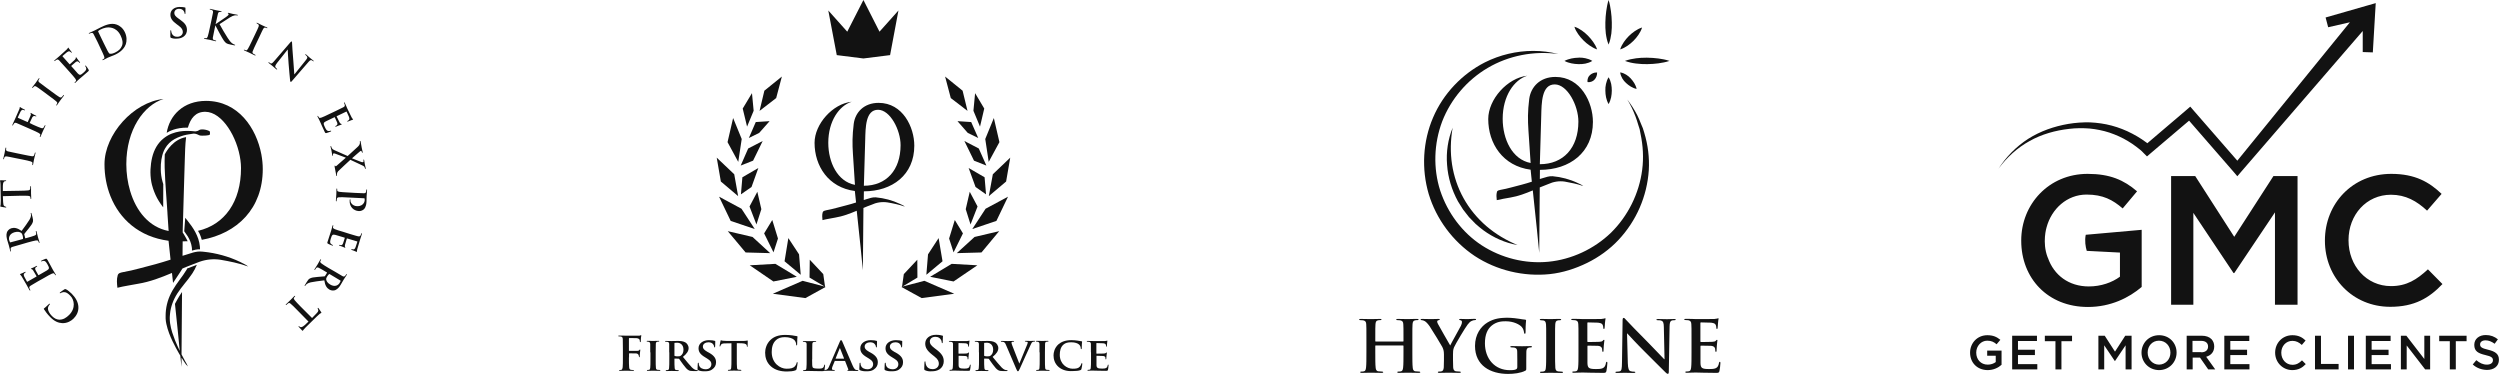 <svg width="802" height="120" viewBox="0 0 802 120" fill="none" xmlns="http://www.w3.org/2000/svg">
<g clip-path="url(#clip0_323_35)">
<path d="M79.63 85.497C76.724 84.444 73.703 83.849 70.683 83.323C68.486 83.003 66.266 83.208 64.184 83.918H64.161L62.857 84.421C62.765 84.467 62.674 84.49 62.582 84.536L61.827 84.81C61.804 84.81 61.804 84.81 61.782 84.833L59.905 85.565C59.448 85.748 58.99 85.955 58.532 86.137C58.532 86.137 56.931 88.7 55.512 90.759L55.169 87.556C51.645 89.043 48.075 90.416 44.277 91.034C42.08 91.469 39.837 91.766 37.664 92.315C37.527 91.011 37.366 89.615 37.755 88.334C37.938 87.556 38.808 87.442 39.449 87.304C42.972 86.709 46.382 85.611 49.837 84.764C51.462 84.307 53.109 83.826 54.711 83.3L54.071 77.236C44.643 76.001 38.373 70.303 35.444 62.958C34.163 59.754 33.522 56.253 33.522 52.661C33.522 43.119 42.812 32.731 52.469 31.747C46.107 33.737 40.524 41.586 40.524 52.661C40.524 55.59 40.936 58.519 41.737 61.219C43.637 67.694 47.801 72.911 54.093 74.101L53.819 69.983L53.727 68.587L53.704 68.107L53.521 65.383L53.475 64.743L53.224 61.15L53.201 60.944V60.807L53.041 58.358C53.041 58.267 53.018 58.153 53.018 58.061C52.835 55.086 52.743 52.455 52.858 49.526C53.407 48.451 55.603 44.675 59.699 43.989C59.402 46.391 59.356 48.954 59.287 51.151L59.127 56.345L58.921 63.37L58.761 68.999L58.624 73.529L58.601 74.559C58.601 74.559 59.631 76.161 60.203 77.396C59.676 77.419 59.127 77.419 58.601 77.419L58.555 82.064C58.967 81.927 59.402 81.79 59.814 81.675C60.294 81.538 60.798 81.378 61.278 81.218H61.301C61.301 81.218 62.239 80.852 63.475 80.714H63.543C63.681 80.691 63.841 80.691 64.001 80.691H64.413C64.482 80.691 64.527 80.691 64.573 80.714H64.779C64.962 80.737 65.122 80.737 65.305 80.76C69.333 81.172 73.291 82.247 76.952 83.986C77.845 84.49 78.829 84.834 79.63 85.497Z" fill="#121212"></path>
<path d="M84.297 54.239C84.297 66.869 76.129 74.879 64.733 76.938C64.733 76.938 64.276 75.153 63.521 74.055C72.056 72.064 77.318 64.742 77.318 53.918C77.318 53.095 77.25 52.248 77.135 51.378C76.175 44.056 71.323 35.933 65.9 35.864C62.72 35.819 61.118 37.992 60.271 40.944H60.134C56.45 40.898 54.208 42.134 53.475 42.614C54.368 37.031 58.784 32.364 66.106 32.364C76.449 32.386 82.238 41.104 83.84 49.502C84.137 51.127 84.297 52.706 84.297 54.239ZM59.86 86.525C59.196 87.647 58.418 88.699 57.617 89.775C56.839 90.85 56.038 91.948 55.375 93.115C54.711 94.282 54.162 95.495 53.795 96.731C53.43 97.966 53.224 99.202 53.155 100.415C53.132 100.712 53.132 101.01 53.132 101.307V102.177C53.155 102.772 53.247 103.344 53.361 103.893C53.59 104.991 53.911 105.975 54.253 106.913C54.597 107.851 54.986 108.698 55.352 109.476C56.107 111.055 56.839 112.382 57.457 113.457C57.594 113.687 57.709 113.892 57.846 114.098L58.212 117.691L58.235 114.739C58.532 115.219 58.784 115.609 58.99 115.929C59.333 116.432 59.516 116.729 59.562 116.775V116.798L60.248 117.53H60.271L59.837 116.638C59.814 116.592 59.631 116.295 59.333 115.768C59.059 115.265 58.67 114.578 58.235 113.686L58.395 93.664C57.205 95.358 56.13 97.486 56.13 97.486L57.045 106.25L57.663 112.565C57.183 111.581 56.679 110.46 56.153 109.179C55.833 108.378 55.535 107.531 55.237 106.616C54.963 105.7 54.711 104.739 54.574 103.733C54.505 103.229 54.459 102.726 54.459 102.2V101.811C54.459 101.673 54.459 101.536 54.482 101.399L54.551 100.598C54.665 99.499 54.917 98.401 55.306 97.326C55.695 96.25 56.221 95.175 56.885 94.145C57.548 93.115 58.326 92.109 59.15 91.079C59.974 90.049 60.866 88.974 61.667 87.761C62.239 86.891 62.743 85.953 63.154 84.946L59.997 86.159C60.02 86.251 59.952 86.388 59.86 86.525ZM64.161 79.981V79.638L64.138 79.318L64.116 79.02C64.046 78.22 63.864 77.418 63.612 76.663C63.36 75.908 63.04 75.176 62.674 74.489C61.942 73.116 61.049 71.904 60.134 70.759C59.905 70.462 59.654 70.165 59.424 69.867L59.104 74.192C59.516 74.741 59.905 75.29 60.248 75.839C60.912 76.938 61.37 78.105 61.53 79.317L61.553 79.547L61.576 79.752V80.393C62.056 80.233 63.292 79.913 64.161 79.981Z" fill="#121212"></path>
<path d="M67.342 43.096C67.296 43.348 66.564 43.462 66.015 43.486C65.465 43.531 64.138 43.576 63.841 43.371C63.543 43.165 62.605 42.799 62.125 42.867H62.056C61.598 42.936 61.049 43.005 60.431 43.119C60.271 43.142 60.111 43.188 59.928 43.211C59.882 43.211 59.837 43.233 59.791 43.233C59.219 43.348 58.624 43.508 58.006 43.737C57.342 43.966 56.633 44.263 55.946 44.652C54.78 45.316 53.704 46.3 52.949 47.627C52.812 47.856 52.697 48.084 52.583 48.337C52.583 48.359 52.56 48.382 52.56 48.405C51.828 50.075 51.53 52.135 51.576 54.377C51.599 55.681 51.782 57.008 52.148 58.313C52.217 58.564 52.285 58.816 52.377 59.068L52.354 66.505C52.285 66.435 52.24 66.345 52.171 66.275C51.736 65.704 51.324 65.085 50.935 64.468C50.546 63.85 50.203 63.209 49.905 62.546C49.608 61.882 49.334 61.196 49.105 60.509C48.968 60.098 48.853 59.663 48.739 59.251C48.67 58.976 48.624 58.701 48.556 58.427C48.304 57.031 48.212 55.636 48.281 54.331C48.35 53.027 48.51 51.746 48.807 50.51C49.105 49.274 49.563 48.107 50.18 47.055C50.798 46.025 51.576 45.11 52.446 44.423C52.606 44.286 52.766 44.172 52.926 44.057C53.041 43.966 53.178 43.897 53.292 43.806C53.315 43.783 53.338 43.783 53.361 43.76C53.452 43.691 53.567 43.622 53.658 43.577C53.796 43.485 53.956 43.417 54.093 43.325L54.505 43.119C54.688 43.028 54.894 42.936 55.1 42.867C56.862 42.181 58.487 42.021 59.768 41.997H60.386C60.775 41.997 61.141 42.021 61.484 42.044C61.874 42.066 62.194 42.089 62.468 42.135L62.605 42.158C62.605 42.158 63.406 42.112 63.841 41.769C64.276 41.426 65.191 41.494 65.831 41.609C66.495 41.746 67.319 41.998 67.341 42.295C67.365 42.661 67.389 42.845 67.342 43.096ZM25.147 98.425C25.239 100.118 24.438 101.377 23.546 102.246C22.928 102.864 21.646 103.734 19.953 103.665C18.695 103.596 17.459 103.093 16.109 101.72C15.537 101.148 15.239 100.759 14.873 100.301C14.576 99.912 14.37 99.523 14.118 99.226C14.027 99.111 14.027 99.043 14.095 98.974C14.164 98.905 14.301 98.814 14.645 98.516C14.965 98.242 15.468 97.716 15.675 97.556C15.811 97.418 15.903 97.372 15.995 97.464C16.063 97.533 16.017 97.624 15.88 97.761C15.606 98.059 15.4 98.494 15.377 98.951C15.354 99.569 15.811 100.531 16.658 101.377C17.459 102.177 18.168 102.498 18.946 102.544C20.228 102.612 21.28 101.926 22.173 101.034C24.369 98.86 23.82 96.137 22.585 94.901C21.784 94.077 21.189 93.665 20.411 93.711C20.091 93.734 19.701 93.871 19.496 93.986C19.312 94.1 19.266 94.123 19.198 94.054C19.129 93.986 19.175 93.917 19.244 93.826C19.358 93.711 20.274 93.048 20.662 92.819C20.868 92.704 20.937 92.704 21.166 92.796C21.669 93.025 22.424 93.666 23.019 94.238C24.278 95.518 25.056 96.869 25.147 98.425ZM12.173 90.256C10.457 91.24 10.16 91.423 9.816 91.652C9.45 91.904 9.313 92.087 9.45 92.499C9.473 92.59 9.588 92.796 9.68 92.956C9.748 93.071 9.77 93.162 9.68 93.208C9.61 93.254 9.542 93.185 9.427 93.025C9.244 92.727 9.084 92.385 8.924 92.11C8.764 91.812 8.627 91.537 8.535 91.4C8.329 91.034 7.048 88.815 6.91 88.609C6.773 88.403 6.636 88.242 6.567 88.174C6.521 88.128 6.453 88.082 6.407 88.014C6.384 87.968 6.407 87.922 6.476 87.899C6.544 87.853 6.727 87.831 7.254 87.579C7.368 87.533 7.871 87.259 8.032 87.213C8.1 87.19 8.169 87.167 8.215 87.259C8.26 87.327 8.215 87.396 8.123 87.442C8.054 87.487 7.849 87.602 7.757 87.739C7.597 87.945 7.528 88.128 7.78 88.723C7.871 88.929 8.512 90.119 8.65 90.348C8.672 90.393 8.718 90.416 8.81 90.37L11.647 88.746C11.716 88.7 11.761 88.654 11.716 88.586C11.578 88.334 10.823 87.053 10.663 86.801C10.48 86.549 10.366 86.389 10.183 86.366C10.045 86.343 9.977 86.32 9.931 86.275C9.908 86.229 9.908 86.183 9.977 86.137C10.045 86.092 10.251 86.046 10.847 85.748C11.075 85.634 11.555 85.405 11.624 85.359C11.716 85.314 11.83 85.245 11.899 85.336C11.944 85.406 11.922 85.474 11.853 85.496C11.738 85.566 11.601 85.656 11.463 85.771C11.281 85.954 11.189 86.206 11.395 86.641C11.487 86.87 12.127 87.991 12.288 88.242C12.311 88.288 12.379 88.288 12.448 88.242L13.34 87.739C13.73 87.51 14.759 86.939 15.08 86.732C15.834 86.275 15.903 85.977 15.24 84.833C15.08 84.536 14.805 84.078 14.507 83.849C14.21 83.643 13.889 83.643 13.386 83.826C13.249 83.872 13.18 83.872 13.157 83.803C13.111 83.712 13.203 83.666 13.317 83.597C13.569 83.437 14.393 83.094 14.645 83.025C14.988 82.934 15.034 83.048 15.285 83.46C15.765 84.307 16.109 84.925 16.361 85.428C16.612 85.931 16.795 86.275 17.001 86.618C17.07 86.732 17.207 86.984 17.391 87.258C17.551 87.51 17.734 87.785 17.848 88.014C17.94 88.151 17.94 88.265 17.871 88.311C17.825 88.334 17.756 88.311 17.688 88.174C17.596 88.014 17.482 87.876 17.413 87.784C17.23 87.579 16.956 87.67 16.613 87.808C16.109 88.014 15.217 88.54 14.187 89.135L12.173 90.256ZM6.613 78.449C4.713 78.975 4.37 79.067 3.981 79.204C3.57 79.341 3.387 79.502 3.409 79.936C3.409 80.051 3.455 80.256 3.501 80.44C3.547 80.577 3.524 80.668 3.455 80.691C3.364 80.714 3.318 80.646 3.272 80.44C3.089 79.776 2.906 78.975 2.837 78.724C2.723 78.289 2.425 77.374 2.311 76.984C2.105 76.206 1.945 75.337 2.22 74.536C2.357 74.124 2.86 73.438 3.684 73.209C4.599 72.957 5.56 73.117 6.934 74.079C8.032 72.591 8.901 71.424 9.474 70.463C9.999 69.571 9.954 69.022 9.931 68.838C9.908 68.701 9.908 68.587 9.862 68.472C9.839 68.381 9.862 68.312 9.931 68.289C10.022 68.266 10.091 68.335 10.114 68.495L10.434 69.685C10.617 70.395 10.64 70.715 10.572 71.081C10.434 71.699 9.977 72.339 9.199 73.301C8.649 73.987 7.963 74.788 7.826 75.017C7.757 75.108 7.78 75.177 7.803 75.268L8.077 76.367C8.1 76.435 8.123 76.458 8.215 76.435L8.398 76.39C9.565 76.07 10.548 75.795 11.052 75.589C11.395 75.451 11.67 75.291 11.602 74.902C11.578 74.696 11.532 74.422 11.487 74.284C11.464 74.193 11.487 74.124 11.555 74.101C11.647 74.078 11.715 74.147 11.738 74.307C11.944 75.04 12.15 75.955 12.196 76.161C12.265 76.39 12.516 77.168 12.654 77.671C12.7 77.831 12.677 77.923 12.608 77.946C12.539 77.968 12.494 77.923 12.448 77.762C12.402 77.579 12.333 77.442 12.265 77.328C12.15 77.098 11.853 77.098 11.487 77.145C10.937 77.236 9.954 77.488 8.81 77.808L6.613 78.449ZM7.208 76.709C7.345 76.664 7.391 76.641 7.391 76.527C7.414 76.229 7.345 75.863 7.254 75.543C7.116 75.04 7.024 74.903 6.796 74.719C6.407 74.422 5.743 74.216 4.714 74.49C2.952 74.97 2.746 76.298 2.952 77.03C3.043 77.35 3.112 77.557 3.181 77.67C3.226 77.762 3.295 77.762 3.387 77.74L7.207 76.71L7.208 76.709ZM0.915 62.935L1.007 64.857C1.053 65.612 1.121 65.91 1.396 66.116C1.602 66.253 1.739 66.299 1.853 66.321C1.968 66.344 2.013 66.391 2.013 66.459C2.013 66.55 1.945 66.573 1.808 66.573C1.602 66.573 0.412 66.344 0.32 66.321C0.16 66.276 0.069 66.253 0.069 66.161C0.069 66.047 0.206 65.932 0.206 65.612C0.229 65.246 0.252 64.742 0.252 64.308L0.16 59.182C0.16 58.77 0.114 58.496 0.069 58.29C0.023 58.107 0 57.992 0 57.947C0 57.855 0.069 57.832 0.275 57.832C0.549 57.832 1.442 57.855 1.785 57.855C1.922 57.855 1.991 57.901 1.991 57.969C1.991 58.084 1.922 58.107 1.739 58.107L1.602 58.13C1.259 58.153 0.915 58.519 0.915 59.663V61.287L6.224 61.196C7.414 61.173 8.444 61.15 8.993 61.081C9.359 61.036 9.633 60.944 9.679 60.555C9.702 60.372 9.725 60.098 9.725 59.892C9.725 59.754 9.748 59.686 9.816 59.686C9.908 59.686 9.954 59.777 9.954 59.937C9.977 60.784 9.954 61.607 9.954 61.974C9.954 62.271 10.022 63.095 10.022 63.598C10.022 63.758 9.999 63.85 9.908 63.85C9.839 63.85 9.794 63.804 9.794 63.644C9.794 63.438 9.771 63.301 9.724 63.187C9.679 62.935 9.382 62.867 9.016 62.82C8.466 62.775 7.436 62.775 6.246 62.798L0.915 62.935ZM4.92 50.716C2.998 50.326 2.631 50.236 2.22 50.19C1.785 50.121 1.533 50.212 1.419 50.464C1.35 50.601 1.304 50.762 1.281 50.922C1.259 51.059 1.213 51.128 1.121 51.105C1.053 51.082 1.03 50.99 1.075 50.785C1.167 50.304 1.373 49.503 1.465 49.137C1.533 48.817 1.648 48.062 1.739 47.581C1.785 47.421 1.831 47.329 1.899 47.329C1.991 47.352 2.014 47.421 1.991 47.559C1.968 47.695 1.968 47.787 1.945 47.947C1.945 48.313 2.128 48.451 2.563 48.565C2.952 48.679 3.318 48.748 5.24 49.137L7.46 49.595C8.695 49.846 9.68 50.052 10.251 50.121C10.594 50.144 10.846 50.121 10.983 49.732C11.052 49.572 11.121 49.297 11.166 49.092C11.189 48.954 11.258 48.885 11.304 48.908C11.395 48.931 11.418 49.045 11.372 49.183C11.189 50.029 11.006 50.807 10.915 51.151C10.846 51.448 10.732 52.249 10.617 52.752C10.572 52.912 10.526 53.004 10.434 52.982C10.366 52.958 10.343 52.912 10.366 52.752C10.411 52.569 10.411 52.409 10.411 52.295C10.411 52.02 10.205 51.905 9.862 51.791C9.336 51.608 8.352 51.402 7.116 51.151L4.92 50.716ZM10.617 40.007C11.761 40.51 12.631 40.899 13.157 41.06C13.523 41.174 13.797 41.22 14.004 40.877C14.095 40.717 14.233 40.465 14.324 40.305C14.393 40.145 14.439 40.121 14.507 40.145C14.599 40.19 14.599 40.282 14.507 40.465C14.187 41.22 13.821 41.929 13.683 42.25C13.546 42.547 13.249 43.325 13.043 43.76C12.974 43.92 12.905 43.989 12.813 43.966C12.745 43.943 12.745 43.874 12.791 43.736C12.86 43.554 12.905 43.416 12.928 43.302C12.997 43.05 12.745 42.867 12.425 42.662C11.945 42.387 11.075 41.998 9.931 41.494L7.849 40.579C6.041 39.779 5.721 39.641 5.332 39.481C4.92 39.321 4.691 39.344 4.439 39.687C4.37 39.778 4.279 39.961 4.187 40.121C4.142 40.236 4.073 40.305 4.004 40.281C3.913 40.236 3.936 40.144 4.004 39.961C4.142 39.664 4.302 39.321 4.439 39.001C4.599 38.703 4.714 38.428 4.782 38.268C4.988 37.81 6.041 35.408 6.155 35.133C6.247 34.904 6.315 34.767 6.315 34.63C6.315 34.538 6.293 34.47 6.338 34.401C6.361 34.355 6.43 34.332 6.476 34.355C6.567 34.401 6.682 34.515 6.956 34.675C7.071 34.745 7.757 35.065 7.894 35.156C7.986 35.202 8.054 35.271 8.009 35.339C7.963 35.431 7.894 35.431 7.757 35.362C7.665 35.316 7.482 35.225 7.277 35.225C7.071 35.225 6.796 35.408 6.567 35.843L5.721 37.65C5.698 37.719 5.698 37.765 5.835 37.833L8.787 39.138C8.855 39.16 8.901 39.16 8.924 39.092L9.588 37.582C9.679 37.376 9.748 37.215 9.816 37.055C9.908 36.826 9.931 36.643 9.839 36.46C9.794 36.369 9.748 36.323 9.794 36.254C9.816 36.209 9.862 36.209 9.931 36.232C9.999 36.254 10.274 36.46 10.617 36.643C10.847 36.781 11.372 37.033 11.464 37.078C11.578 37.124 11.693 37.17 11.647 37.284C11.624 37.353 11.533 37.353 11.441 37.307C11.349 37.261 11.212 37.238 11.052 37.215C10.869 37.193 10.572 37.285 10.366 37.627C10.206 37.902 9.633 39.16 9.542 39.367C9.519 39.435 9.519 39.457 9.61 39.504L10.617 40.007ZM13.98 29.436C12.402 28.269 12.105 28.063 11.738 27.834C11.372 27.605 11.121 27.559 10.892 27.765C10.777 27.857 10.663 27.994 10.572 28.108C10.502 28.223 10.434 28.268 10.342 28.2C10.274 28.154 10.32 28.063 10.434 27.88C10.732 27.49 11.235 26.85 11.464 26.552C11.647 26.301 12.082 25.66 12.356 25.248C12.448 25.111 12.539 25.042 12.608 25.088C12.7 25.157 12.677 25.225 12.585 25.34C12.516 25.454 12.448 25.546 12.379 25.683C12.219 26.003 12.333 26.209 12.699 26.507C13.019 26.781 13.317 26.987 14.896 28.154L16.726 29.504C17.734 30.236 18.557 30.854 19.038 31.129C19.335 31.312 19.587 31.358 19.862 31.083C19.999 30.946 20.182 30.74 20.296 30.58C20.388 30.465 20.456 30.442 20.502 30.465C20.571 30.511 20.548 30.625 20.457 30.74C19.953 31.426 19.45 32.067 19.244 32.342C19.061 32.57 18.626 33.257 18.306 33.692C18.214 33.829 18.123 33.875 18.054 33.829C18.008 33.783 18.008 33.737 18.1 33.6C18.214 33.44 18.283 33.303 18.329 33.188C18.443 32.937 18.306 32.753 18.031 32.502C17.619 32.136 16.795 31.518 15.789 30.786L13.981 29.436H13.98ZM20.846 21.427C19.541 19.962 19.29 19.687 18.992 19.39C18.672 19.07 18.466 19.001 18.077 19.207C17.985 19.253 17.802 19.39 17.665 19.505C17.551 19.596 17.482 19.642 17.413 19.573C17.345 19.505 17.413 19.436 17.551 19.299C17.802 19.07 18.1 18.819 18.351 18.612C18.603 18.406 18.831 18.2 18.969 18.086C19.289 17.811 21.212 16.096 21.372 15.912C21.532 15.729 21.669 15.569 21.738 15.478C21.784 15.432 21.807 15.34 21.852 15.294C21.898 15.249 21.944 15.272 21.99 15.34C22.058 15.409 22.104 15.57 22.47 16.027C22.539 16.141 22.905 16.576 22.996 16.713C23.019 16.782 23.066 16.85 22.996 16.896C22.928 16.965 22.859 16.919 22.791 16.828C22.721 16.758 22.561 16.598 22.424 16.53C22.196 16.416 22.013 16.393 21.464 16.759C21.28 16.896 20.251 17.766 20.068 17.949C20.022 17.995 20.022 18.04 20.09 18.109L22.264 20.557C22.333 20.626 22.379 20.649 22.424 20.603C22.63 20.42 23.752 19.413 23.958 19.207C24.163 18.978 24.301 18.818 24.301 18.658C24.301 18.521 24.301 18.429 24.347 18.384C24.392 18.361 24.438 18.338 24.484 18.406C24.53 18.476 24.644 18.658 25.033 19.184C25.193 19.39 25.513 19.802 25.583 19.871C25.651 19.94 25.743 20.054 25.651 20.123C25.582 20.191 25.536 20.168 25.491 20.123C25.399 20.031 25.285 19.917 25.147 19.803C24.919 19.643 24.667 19.619 24.277 19.917C24.072 20.054 23.111 20.901 22.882 21.107C22.836 21.152 22.859 21.198 22.905 21.267L23.591 22.022C23.889 22.342 24.667 23.257 24.919 23.532C25.536 24.172 25.811 24.196 26.795 23.303C27.047 23.074 27.458 22.708 27.595 22.388C27.733 22.045 27.687 21.748 27.39 21.29C27.321 21.175 27.298 21.107 27.367 21.038C27.436 20.969 27.504 21.038 27.596 21.152C27.802 21.382 28.306 22.09 28.42 22.342C28.58 22.662 28.488 22.732 28.122 23.052C27.39 23.692 26.841 24.15 26.429 24.516C25.994 24.859 25.697 25.134 25.399 25.386C25.285 25.477 25.079 25.66 24.849 25.889C24.621 26.095 24.392 26.324 24.209 26.507C24.095 26.621 23.98 26.644 23.935 26.575C23.889 26.53 23.912 26.461 24.026 26.369C24.163 26.232 24.278 26.118 24.346 26.026C24.506 25.82 24.369 25.569 24.163 25.248C23.843 24.791 23.18 24.035 22.379 23.143L20.846 21.427ZM31.28 13.441C30.41 11.679 30.25 11.336 30.044 10.993C29.838 10.603 29.655 10.466 29.22 10.581C29.106 10.604 28.923 10.695 28.74 10.764C28.603 10.832 28.534 10.832 28.488 10.764C28.442 10.672 28.511 10.627 28.694 10.535C29.312 10.238 30.067 9.917 30.387 9.757C30.753 9.574 31.463 9.185 32.172 8.842C33.637 8.132 35.582 7.194 37.481 7.904C38.351 8.224 39.38 8.934 40.044 10.306C40.753 11.771 40.684 13.189 40.364 14.173C40.089 14.974 39.288 16.393 37.138 17.445C36.726 17.651 36.222 17.857 35.765 18.017C35.307 18.2 34.872 18.361 34.598 18.498C34.46 18.567 34.208 18.681 33.934 18.841C33.659 18.978 33.384 19.139 33.134 19.253C32.973 19.322 32.882 19.322 32.836 19.253C32.813 19.184 32.836 19.139 32.973 19.07C33.156 18.978 33.271 18.887 33.362 18.818C33.568 18.658 33.499 18.384 33.385 18.018C33.202 17.491 32.745 16.576 32.241 15.5L31.28 13.441ZM33.362 14.013C33.957 15.249 34.415 16.141 34.529 16.347C34.689 16.622 34.941 17.079 35.079 17.171C35.329 17.308 35.902 17.331 36.84 16.896C38.03 16.324 38.716 15.706 39.105 14.746C39.54 13.738 39.265 12.572 38.671 11.359C37.961 9.871 36.863 9.231 36.131 9.002C34.551 8.499 33.156 9.002 32.264 9.46C32.034 9.574 31.623 9.826 31.554 9.917C31.463 10.009 31.463 10.1 31.531 10.215C31.715 10.627 32.218 11.633 32.653 12.549L33.362 14.013ZM54.894 12.16C54.688 12.068 54.642 12.022 54.642 11.725C54.619 11.015 54.642 10.238 54.642 10.032C54.642 9.849 54.688 9.688 54.78 9.688C54.894 9.688 54.917 9.803 54.917 9.894C54.917 10.054 54.986 10.329 55.054 10.558C55.374 11.496 56.153 11.839 56.954 11.794C58.12 11.748 58.67 10.947 58.647 10.26C58.624 9.62 58.417 9.048 57.297 8.224L56.679 7.766C55.214 6.714 54.689 5.821 54.665 4.769C54.62 3.35 55.764 2.275 57.571 2.229C58.418 2.206 58.967 2.32 59.311 2.389C59.425 2.412 59.493 2.458 59.493 2.549C59.493 2.709 59.47 3.099 59.493 4.105C59.493 4.38 59.47 4.495 59.356 4.495C59.265 4.495 59.219 4.425 59.219 4.265C59.219 4.151 59.127 3.762 58.853 3.419C58.647 3.189 58.258 2.801 57.411 2.824C56.45 2.847 55.901 3.442 55.924 4.22C55.947 4.814 56.267 5.25 57.365 6.027L57.731 6.279C59.333 7.4 59.928 8.269 59.974 9.505C59.997 10.26 59.745 11.153 58.83 11.794C58.19 12.228 57.48 12.366 56.793 12.388C56.061 12.458 55.466 12.366 54.894 12.16ZM69.172 7.675L69.242 7.698C69.767 7.332 72.032 5.821 72.49 5.478C72.925 5.135 73.291 4.883 73.337 4.654C73.36 4.517 73.337 4.425 73.223 4.357C73.108 4.311 73.063 4.265 73.085 4.197C73.108 4.105 73.177 4.105 73.315 4.128C73.589 4.174 74.275 4.38 74.618 4.448C75.008 4.54 75.717 4.654 76.106 4.723C76.243 4.746 76.312 4.792 76.289 4.883C76.266 4.975 76.197 4.975 76.083 4.952C75.9 4.906 75.579 4.906 75.328 4.929C74.893 4.998 74.412 5.181 73.748 5.592C73.268 5.89 70.958 7.377 70.431 7.743C70.751 8.43 72.673 11.633 73.062 12.205C73.497 12.846 73.955 13.555 74.572 13.967C74.916 14.197 75.168 14.287 75.305 14.333C75.396 14.356 75.465 14.403 75.442 14.471C75.419 14.562 75.351 14.585 75.122 14.539L74.023 14.311C73.634 14.219 73.406 14.173 73.153 14.105C72.49 13.899 72.193 13.533 71.758 12.938C71.3 12.32 69.447 8.865 69.241 8.43L69.15 8.2L69.08 8.177L68.83 9.321C68.578 10.488 68.372 11.495 68.28 12.044C68.234 12.41 68.28 12.708 68.6 12.822C68.783 12.891 69.058 12.982 69.218 13.005C69.31 13.028 69.378 13.074 69.355 13.143C69.333 13.234 69.218 13.257 69.081 13.211C68.371 13.051 67.571 12.845 67.273 12.776C66.976 12.708 66.175 12.571 65.671 12.479C65.511 12.433 65.42 12.387 65.443 12.296C65.466 12.227 65.511 12.204 65.671 12.227C65.855 12.273 66.015 12.273 66.129 12.273C66.404 12.273 66.519 12.021 66.655 11.655C66.838 11.129 67.045 10.145 67.296 8.978L67.776 6.758C68.189 4.836 68.257 4.47 68.326 4.058C68.394 3.624 68.326 3.395 67.936 3.212C67.846 3.166 67.616 3.097 67.456 3.074C67.319 3.052 67.25 3.006 67.273 2.914C67.296 2.823 67.388 2.823 67.571 2.869C68.234 3.006 69.035 3.212 69.333 3.28C69.63 3.349 70.431 3.486 70.866 3.578C71.049 3.624 71.117 3.669 71.117 3.738C71.095 3.83 71.026 3.83 70.911 3.807C70.774 3.83 70.683 3.83 70.522 3.83C70.156 3.83 70.019 4.013 69.905 4.447C69.79 4.837 69.722 5.202 69.31 7.125L69.172 7.674V7.675ZM81.78 11.13C82.627 9.345 82.787 9.025 82.925 8.636C83.085 8.224 83.062 7.972 82.833 7.789C82.719 7.698 82.581 7.606 82.444 7.537C82.33 7.492 82.261 7.423 82.307 7.332C82.33 7.262 82.444 7.286 82.627 7.377C83.062 7.583 83.794 7.972 84.137 8.132C84.435 8.27 85.144 8.567 85.579 8.773C85.739 8.842 85.808 8.91 85.785 8.979C85.739 9.071 85.648 9.071 85.533 9.002C85.419 8.956 85.327 8.91 85.167 8.865C84.824 8.773 84.641 8.933 84.412 9.322C84.206 9.688 84.046 10.009 83.222 11.794L82.238 13.853C81.688 14.997 81.254 15.913 81.071 16.439C80.957 16.759 80.934 17.011 81.277 17.239C81.437 17.331 81.666 17.491 81.849 17.559C81.986 17.629 82.009 17.674 81.986 17.743C81.941 17.834 81.849 17.811 81.712 17.766C80.934 17.4 80.224 17.011 79.904 16.873C79.63 16.736 78.874 16.439 78.417 16.21C78.257 16.141 78.211 16.072 78.234 15.98C78.257 15.912 78.325 15.912 78.463 15.98C78.646 16.072 78.783 16.118 78.897 16.141C79.149 16.21 79.309 16.05 79.515 15.706C79.813 15.249 80.247 14.311 80.797 13.189L81.78 11.129V11.13ZM88.92 20.145C88.302 20.946 88.21 21.312 88.348 21.541C88.462 21.747 88.645 21.907 88.805 22.045C88.92 22.136 88.965 22.205 88.897 22.273C88.828 22.343 88.714 22.296 88.577 22.182C87.936 21.632 87.57 21.29 87.364 21.129C87.272 21.061 86.792 20.695 86.265 20.259C86.128 20.145 86.059 20.077 86.128 19.985C86.174 19.917 86.242 19.962 86.357 20.031C86.494 20.145 86.677 20.283 86.837 20.351C87.157 20.489 87.432 20.237 88.165 19.367L93.175 13.555C93.335 13.349 93.496 13.235 93.588 13.327C93.702 13.418 93.679 13.624 93.702 13.944C93.725 14.174 93.862 17.056 94.114 19.711C94.228 20.946 94.366 23.509 94.411 23.807L94.457 23.852L98.095 19.322C98.599 18.704 98.667 18.452 98.507 18.155C98.416 17.972 98.164 17.765 98.027 17.651C97.912 17.56 97.889 17.491 97.935 17.423C98.004 17.331 98.118 17.423 98.278 17.537C98.805 17.972 99.239 18.407 99.445 18.567C99.56 18.658 99.949 18.933 100.452 19.367C100.589 19.482 100.681 19.573 100.612 19.642C100.567 19.711 100.475 19.688 100.361 19.573C100.269 19.482 100.178 19.436 100.041 19.345C99.697 19.185 99.445 19.322 98.965 19.871L93.61 26.049C93.427 26.278 93.313 26.324 93.221 26.255C93.107 26.163 93.084 25.958 93.061 25.752C92.924 24.63 92.741 22.273 92.581 20.397C92.398 18.429 92.329 16.256 92.306 15.912L92.283 15.889L88.92 20.145ZM107.683 35.614C109.445 34.767 109.788 34.607 110.154 34.401C110.544 34.195 110.68 34.012 110.589 33.577C110.566 33.463 110.475 33.28 110.406 33.097C110.337 32.959 110.337 32.891 110.406 32.845C110.497 32.799 110.543 32.868 110.635 33.051C110.795 33.371 110.932 33.715 111.069 34.012C111.207 34.332 111.321 34.584 111.389 34.767C111.573 35.133 112.694 37.467 112.809 37.673C112.946 37.879 113.06 38.063 113.129 38.131C113.175 38.177 113.243 38.245 113.266 38.291C113.289 38.36 113.243 38.382 113.198 38.405C113.106 38.451 112.946 38.451 112.397 38.68C112.282 38.726 111.756 38.955 111.596 39C111.527 39.023 111.458 39.023 111.413 38.955C111.367 38.863 111.413 38.817 111.527 38.771C111.619 38.726 111.802 38.634 111.917 38.497C112.077 38.314 112.167 38.131 111.962 37.513C111.893 37.307 111.322 36.071 111.207 35.843C111.184 35.773 111.138 35.773 111.047 35.82L108.095 37.238C108.003 37.284 107.98 37.307 108.003 37.376C108.118 37.627 108.781 38.977 108.919 39.229C109.079 39.504 109.193 39.664 109.353 39.709C109.491 39.755 109.559 39.755 109.605 39.824C109.628 39.87 109.628 39.916 109.559 39.961C109.491 39.984 109.285 40.03 108.667 40.281C108.438 40.373 107.935 40.579 107.866 40.602C107.774 40.648 107.637 40.716 107.591 40.602C107.546 40.51 107.591 40.465 107.637 40.442C107.752 40.373 107.889 40.305 108.027 40.19C108.232 40.03 108.324 39.778 108.163 39.32C108.072 39.092 107.546 37.925 107.408 37.65C107.385 37.582 107.317 37.604 107.248 37.627L106.333 38.062C105.943 38.245 104.868 38.749 104.525 38.932C103.725 39.344 103.655 39.618 104.228 40.808C104.365 41.105 104.617 41.608 104.891 41.838C105.189 42.066 105.486 42.089 106.013 41.952C106.15 41.906 106.218 41.906 106.241 41.998C106.287 42.089 106.196 42.135 106.081 42.204C105.807 42.341 104.983 42.616 104.708 42.684C104.365 42.753 104.319 42.639 104.113 42.204C103.701 41.334 103.404 40.671 103.175 40.167C102.946 39.664 102.786 39.297 102.626 38.932C102.557 38.794 102.443 38.542 102.306 38.268C102.168 37.993 102.008 37.696 101.894 37.468C101.825 37.307 101.825 37.215 101.894 37.17C101.962 37.147 102.008 37.17 102.077 37.307C102.168 37.49 102.26 37.604 102.329 37.696C102.489 37.902 102.763 37.833 103.129 37.719C103.656 37.536 104.571 37.101 105.646 36.575L107.683 35.614ZM112.397 51.265C111.847 51.791 108.827 54.537 108.484 54.926C108.255 55.201 108.141 55.406 108.094 55.773C108.072 56.002 108.094 56.162 108.118 56.276C108.141 56.368 108.118 56.436 108.049 56.459C107.958 56.482 107.912 56.391 107.866 56.253L107.797 55.864C107.729 55.567 107.546 54.56 107.363 53.576C107.317 53.256 107.317 53.141 107.408 53.119C107.477 53.096 107.546 53.164 107.591 53.279C107.614 53.347 107.751 53.37 107.889 53.256C108.987 52.318 110.109 51.334 110.955 50.579L107.545 49.297C107.317 49.206 107.111 49.183 106.974 49.229C106.859 49.251 106.814 49.389 106.814 49.503C106.814 49.572 106.836 49.709 106.836 49.801C106.859 49.869 106.836 49.961 106.745 49.984C106.653 50.007 106.607 49.915 106.585 49.754L106.539 49.526C106.516 49.457 106.402 48.634 106.333 48.313C106.287 48.062 106.127 47.467 106.081 47.261L106.035 47.055C106.013 46.917 106.035 46.849 106.105 46.849C106.173 46.826 106.241 46.895 106.265 47.009C106.287 47.101 106.333 47.284 106.425 47.467C106.607 47.81 106.882 48.016 107.591 48.313L111.527 50.053L114.707 47.146C115.165 46.734 115.394 46.368 115.463 45.911C115.486 45.705 115.463 45.476 115.44 45.361C115.417 45.293 115.463 45.224 115.531 45.201C115.601 45.178 115.646 45.27 115.691 45.431C115.761 45.728 115.921 46.781 116.035 47.375C116.081 47.558 116.241 48.245 116.332 48.725C116.378 48.908 116.355 48.977 116.264 49C116.172 49.023 116.126 48.954 116.104 48.84C116.081 48.77 116.034 48.61 115.989 48.52C115.92 48.405 115.829 48.382 115.76 48.405C115.692 48.428 115.531 48.496 115.417 48.611C114.502 49.366 113.701 50.121 112.923 50.785C113.563 51.036 115.554 51.86 115.943 51.975C116.149 52.043 116.355 52.043 116.447 52.02C116.538 51.997 116.63 51.883 116.63 51.768C116.653 51.631 116.607 51.448 116.584 51.357C116.561 51.287 116.584 51.197 116.676 51.174C116.744 51.151 116.813 51.242 116.836 51.425C116.927 51.929 116.996 52.455 117.042 52.707C117.087 52.958 117.225 53.485 117.316 53.942C117.339 54.08 117.316 54.172 117.248 54.194C117.179 54.217 117.11 54.148 117.088 54.011C117.065 53.874 116.996 53.736 116.928 53.576C116.79 53.302 116.378 53.119 115.76 52.844L112.397 51.265ZM113.953 61.882C115.92 61.974 116.287 61.997 116.698 61.997C117.133 61.997 117.362 61.905 117.454 61.47C117.476 61.356 117.499 61.15 117.522 60.967C117.522 60.83 117.568 60.738 117.66 60.761C117.751 60.761 117.774 60.853 117.751 61.059C117.705 61.745 117.637 62.569 117.614 62.912C117.591 63.438 117.591 64.193 117.568 64.788C117.476 66.413 116.904 66.962 116.721 67.145C116.424 67.42 115.829 67.74 115.142 67.717C113.312 67.626 112.076 66.207 112.168 64.377C112.168 64.307 112.168 64.171 112.191 64.102C112.214 64.033 112.214 63.942 112.305 63.942C112.42 63.942 112.442 64.033 112.42 64.308C112.374 65.04 113.152 66.07 114.456 66.138C114.891 66.161 115.76 66.161 116.424 65.475C116.882 65.04 116.973 64.514 116.996 64.216C116.996 64.033 116.996 63.827 116.973 63.713C116.95 63.644 116.882 63.598 116.744 63.598L111.573 63.347C110.383 63.278 109.353 63.232 108.804 63.278C108.438 63.301 108.164 63.37 108.072 63.736C108.049 63.919 108.003 64.193 107.98 64.399C107.98 64.537 107.935 64.605 107.866 64.605C107.774 64.605 107.752 64.491 107.752 64.354C107.797 63.507 107.866 62.684 107.889 62.34C107.912 62.043 107.912 61.219 107.935 60.715C107.935 60.555 107.98 60.464 108.072 60.464C108.141 60.464 108.163 60.509 108.163 60.67C108.163 60.876 108.163 61.013 108.186 61.127C108.232 61.379 108.506 61.47 108.873 61.539C109.422 61.631 110.429 61.676 111.619 61.745L113.953 61.882ZM112.19 75.04C114.067 75.612 114.433 75.703 114.822 75.795C115.257 75.886 115.486 75.863 115.692 75.475C115.737 75.383 115.829 75.177 115.875 74.994C115.92 74.856 115.966 74.788 116.058 74.811C116.149 74.834 116.149 74.925 116.081 75.108C115.989 75.451 115.851 75.795 115.761 76.115C115.646 76.435 115.554 76.71 115.509 76.893C115.394 77.282 114.662 79.753 114.593 80.005C114.548 80.257 114.525 80.463 114.502 80.555V80.76C114.479 80.829 114.433 80.829 114.364 80.806C114.273 80.783 114.159 80.668 113.587 80.463C113.472 80.417 112.923 80.233 112.786 80.165C112.717 80.142 112.671 80.096 112.694 80.005C112.717 79.913 112.786 79.913 112.9 79.936C112.992 79.959 113.198 80.005 113.38 80.005C113.632 79.982 113.815 79.913 114.067 79.295C114.159 79.09 114.57 77.785 114.639 77.557C114.662 77.487 114.616 77.465 114.548 77.442L111.413 76.504C111.321 76.481 111.275 76.481 111.253 76.55C111.161 76.824 110.749 78.243 110.68 78.54C110.612 78.838 110.589 79.044 110.68 79.181C110.75 79.296 110.795 79.364 110.772 79.433C110.749 79.479 110.726 79.502 110.658 79.479C110.589 79.456 110.406 79.341 109.788 79.113C109.536 79.021 109.056 78.838 108.964 78.815C108.873 78.792 108.736 78.746 108.758 78.632C108.781 78.54 108.85 78.54 108.896 78.563C109.033 78.586 109.193 78.632 109.353 78.655C109.628 78.678 109.857 78.54 110.04 78.105C110.131 77.877 110.52 76.641 110.612 76.344C110.635 76.275 110.589 76.252 110.52 76.229L109.536 75.932C109.125 75.795 107.98 75.452 107.614 75.36C106.744 75.131 106.494 75.268 106.127 76.527C106.035 76.847 105.875 77.373 105.921 77.74C105.967 78.106 106.196 78.335 106.676 78.563C106.813 78.632 106.836 78.678 106.813 78.746C106.791 78.838 106.676 78.815 106.562 78.769C106.287 78.678 105.463 78.335 105.235 78.197C104.937 78.014 104.96 77.9 105.12 77.442C105.395 76.504 105.624 75.84 105.807 75.314C105.99 74.788 106.127 74.399 106.218 74.033C106.264 73.895 106.333 73.621 106.424 73.323C106.516 73.049 106.584 72.706 106.654 72.453C106.699 72.293 106.768 72.225 106.859 72.248C106.928 72.271 106.951 72.317 106.905 72.477C106.859 72.66 106.836 72.82 106.813 72.934C106.791 73.209 107.043 73.346 107.385 73.506C107.889 73.736 108.873 74.01 110.017 74.353L112.19 75.04ZM107.477 87.167C109.17 88.174 109.467 88.38 109.834 88.563C110.223 88.769 110.452 88.792 110.749 88.471C110.818 88.403 110.955 88.22 111.047 88.059C111.115 87.945 111.184 87.876 111.253 87.922C111.321 87.968 111.298 88.059 111.207 88.22C110.841 88.815 110.406 89.478 110.246 89.707C110.016 90.096 109.536 90.943 109.33 91.286C108.919 91.996 108.392 92.682 107.614 93.048C107.225 93.231 106.379 93.322 105.646 92.888C104.823 92.384 104.274 91.583 104.045 89.936C102.215 90.165 100.75 90.348 99.675 90.576C98.667 90.806 98.301 91.217 98.164 91.354C98.072 91.469 98.004 91.56 97.935 91.652C97.889 91.743 97.821 91.766 97.775 91.743C97.683 91.698 97.706 91.606 97.798 91.469L98.438 90.416C98.805 89.798 99.034 89.546 99.354 89.364C99.903 89.044 100.681 88.929 101.894 88.837C102.764 88.769 103.839 88.7 104.09 88.654C104.182 88.631 104.25 88.586 104.296 88.494L104.891 87.534C104.914 87.487 104.914 87.442 104.868 87.396L104.708 87.304C103.678 86.686 102.809 86.16 102.306 85.931C101.962 85.771 101.688 85.68 101.436 86C101.322 86.16 101.139 86.389 101.07 86.526C101.024 86.618 100.956 86.641 100.91 86.618C100.841 86.572 100.841 86.481 100.933 86.32C101.322 85.68 101.848 84.879 101.94 84.719C102.077 84.513 102.466 83.78 102.718 83.346C102.809 83.208 102.878 83.14 102.969 83.186C103.015 83.208 103.038 83.277 102.946 83.414C102.855 83.574 102.786 83.734 102.74 83.849C102.649 84.101 102.855 84.307 103.152 84.536C103.587 84.879 104.457 85.406 105.486 86.023L107.477 87.167ZM105.807 87.967C105.692 87.899 105.624 87.899 105.555 87.945C105.349 88.128 105.097 88.448 104.937 88.723C104.663 89.158 104.617 89.341 104.64 89.615C104.685 90.095 105.006 90.737 105.898 91.263C107.477 92.223 108.552 91.446 108.941 90.783C109.101 90.508 109.216 90.302 109.261 90.165C109.285 90.073 109.261 90.027 109.171 89.981L105.807 87.967ZM100.109 102.017L101.459 100.622C101.985 100.072 102.145 99.821 102.099 99.478C102.054 99.248 101.985 99.088 101.939 98.997C101.894 98.905 101.871 98.837 101.939 98.791C102.009 98.722 102.077 98.768 102.169 98.86C102.306 98.997 102.969 100.027 103.015 100.118C103.107 100.256 103.129 100.348 103.084 100.393C103.015 100.461 102.832 100.461 102.58 100.667C102.283 100.897 101.917 101.239 101.62 101.537L97.958 105.129C97.661 105.427 97.478 105.656 97.363 105.793C97.249 105.953 97.203 106.045 97.157 106.09C97.089 106.16 97.02 106.113 96.883 105.976C96.7 105.793 96.105 105.106 95.853 104.878C95.761 104.786 95.739 104.695 95.784 104.648C95.853 104.58 95.922 104.603 96.059 104.74L96.173 104.832C96.425 105.061 96.928 105.061 97.775 104.282L98.965 103.162L95.258 99.386C94.434 98.539 93.702 97.807 93.268 97.464C92.993 97.235 92.741 97.074 92.421 97.327C92.283 97.441 92.054 97.624 91.917 97.761C91.826 97.853 91.734 97.876 91.688 97.83C91.62 97.761 91.665 97.67 91.78 97.578C92.398 96.983 92.993 96.434 93.244 96.183C93.45 95.977 94.022 95.382 94.388 95.016C94.503 94.901 94.594 94.856 94.663 94.924C94.709 94.97 94.709 95.038 94.594 95.153C94.457 95.29 94.366 95.405 94.297 95.519C94.16 95.725 94.297 95.999 94.526 96.297C94.869 96.732 95.578 97.464 96.402 98.311L100.109 102.017Z" fill="#121212"></path>
</g>
<g clip-path="url(#clip1_323_35)">
<path d="M201.758 114.634C201.758 116.065 201.758 117.211 201.829 117.819C201.865 118.249 201.973 118.571 202.402 118.642C202.617 118.678 202.939 118.714 203.154 118.714C203.333 118.714 203.404 118.749 203.404 118.821C203.404 118.928 203.297 118.964 203.082 118.964C202.152 118.964 201.185 118.928 200.792 118.928C200.398 118.928 199.467 118.964 198.895 118.964C198.68 118.964 198.573 118.928 198.573 118.821C198.573 118.749 198.644 118.714 198.787 118.714C199.002 118.714 199.181 118.678 199.324 118.642C199.611 118.571 199.682 118.248 199.754 117.819C199.825 117.175 199.825 116.065 199.825 114.634V111.985C199.825 109.695 199.825 109.301 199.789 108.8C199.754 108.299 199.646 108.048 199.145 107.941C199.038 107.905 198.787 107.905 198.573 107.905C198.429 107.905 198.323 107.869 198.323 107.798C198.323 107.691 198.429 107.655 198.68 107.655H199.897C200.291 107.655 200.613 107.691 200.827 107.691H204.764C205.051 107.691 205.229 107.691 205.373 107.619C205.444 107.583 205.552 107.512 205.623 107.512C205.695 107.512 205.731 107.583 205.731 107.655C205.731 107.762 205.659 107.941 205.623 108.335C205.623 108.478 205.587 109.373 205.552 109.552C205.552 109.659 205.516 109.766 205.408 109.766C205.301 109.766 205.265 109.695 205.265 109.516C205.265 109.408 205.265 109.158 205.158 108.943C205.051 108.728 204.728 108.513 204.156 108.478L201.901 108.442C201.794 108.442 201.758 108.478 201.758 108.657V112.415C201.758 112.522 201.758 112.558 201.865 112.558H204.478C204.764 112.558 204.978 112.486 205.122 112.272C205.194 112.164 205.229 112.128 205.302 112.128C205.372 112.128 205.408 112.164 205.408 112.272C205.408 112.379 205.337 112.737 205.301 113.202C205.265 113.488 205.229 114.204 205.229 114.312C205.229 114.455 205.229 114.598 205.086 114.598C205.015 114.598 204.979 114.491 204.979 114.383C204.979 114.276 204.943 114.097 204.872 113.918C204.8 113.703 204.585 113.453 204.12 113.381C203.762 113.345 202.152 113.345 201.901 113.345C201.829 113.345 201.794 113.381 201.794 113.488V114.634H201.758ZM208.594 113.023V110.339C208.558 109.909 208.414 109.766 208.128 109.659C207.985 109.623 207.806 109.587 207.663 109.587C207.52 109.587 207.448 109.552 207.448 109.444C207.448 109.373 207.556 109.337 207.771 109.337C208.271 109.337 209.166 109.373 209.524 109.373C209.846 109.373 210.705 109.337 211.206 109.337C211.386 109.337 211.493 109.373 211.493 109.444C211.493 109.552 211.421 109.587 211.278 109.587C211.135 109.587 211.028 109.587 210.884 109.623C210.526 109.695 210.419 109.873 210.384 110.303C210.347 110.697 210.347 111.055 210.347 112.987V115.242C210.347 116.459 210.347 117.497 210.419 118.034C210.455 118.392 210.562 118.571 210.956 118.642C211.135 118.678 211.421 118.678 211.636 118.678C211.779 118.678 211.851 118.749 211.851 118.821C211.851 118.928 211.743 118.964 211.6 118.964C210.741 118.964 209.846 118.928 209.488 118.928C209.202 118.928 208.308 118.964 207.771 118.964C207.591 118.964 207.52 118.928 207.52 118.821C207.52 118.749 207.556 118.678 207.735 118.678C207.914 118.678 208.093 118.678 208.2 118.642C208.486 118.571 208.558 118.392 208.594 118.034C208.665 117.497 208.665 116.494 208.665 115.278V113.023H208.594ZM214.678 113.023V110.339C214.642 109.909 214.535 109.766 214.105 109.659C213.998 109.623 213.783 109.623 213.568 109.623C213.425 109.623 213.354 109.587 213.354 109.48C213.354 109.373 213.461 109.373 213.64 109.373C214.32 109.373 215.179 109.408 215.43 109.408C215.895 109.408 217.076 109.373 217.47 109.373C218.293 109.373 219.259 109.444 219.975 109.909C220.333 110.16 220.905 110.804 220.905 111.663C220.905 112.593 220.368 113.453 219.08 114.491C220.261 115.922 221.192 117.067 221.979 117.891C222.731 118.606 223.16 118.678 223.375 118.714C223.518 118.749 223.589 118.749 223.697 118.749C223.804 118.749 223.876 118.821 223.876 118.893C223.876 119 223.768 119.036 223.626 119.036H222.373C221.657 119.036 221.263 118.964 220.941 118.786C220.368 118.499 219.867 117.891 219.151 116.924C218.615 116.244 218.078 115.385 217.899 115.171C217.827 115.099 217.756 115.063 217.649 115.063L216.467 115.027C216.396 115.027 216.36 115.063 216.36 115.135V115.314C216.36 116.494 216.36 117.497 216.432 118.034C216.467 118.392 216.539 118.642 216.932 118.714C217.112 118.749 217.398 118.749 217.577 118.749C217.684 118.749 217.756 118.821 217.756 118.893C217.756 119 217.648 119.036 217.469 119.036C216.718 119.036 215.609 119 215.429 119C215.179 119 214.32 119.036 213.819 119.036C213.64 119.036 213.569 119 213.569 118.893C213.569 118.821 213.604 118.749 213.783 118.749C213.963 118.749 214.141 118.749 214.248 118.714C214.535 118.642 214.606 118.427 214.642 118.034C214.714 117.497 214.714 116.494 214.714 115.314V113.024L214.678 113.023ZM216.36 113.989C216.36 114.133 216.396 114.169 216.467 114.204C216.754 114.312 217.147 114.312 217.469 114.312C218.006 114.312 218.185 114.276 218.4 114.097C218.794 113.811 219.259 113.274 219.259 112.2C219.259 110.41 218.042 109.945 217.255 109.945C216.933 109.945 216.611 109.945 216.467 109.981C216.36 110.017 216.36 110.053 216.36 110.16V113.989Z" fill="#121212"></path>
<path d="M224.019 118.785C223.804 118.678 223.769 118.642 223.769 118.355C223.769 117.675 223.84 116.888 223.84 116.674C223.84 116.494 223.912 116.352 224.019 116.352C224.126 116.352 224.162 116.459 224.162 116.566C224.162 116.746 224.198 116.996 224.269 117.211C224.556 118.141 225.558 118.463 226.381 118.463C227.526 118.463 228.206 117.747 228.206 116.853C228.206 116.316 228.063 115.743 226.918 115.063L226.166 114.598C224.592 113.668 224.091 112.844 224.091 111.698C224.091 110.124 225.594 109.122 227.419 109.122C228.278 109.122 228.958 109.229 229.28 109.337C229.387 109.373 229.459 109.408 229.459 109.516C229.459 109.695 229.423 110.053 229.423 111.055C229.423 111.341 229.352 111.448 229.244 111.448C229.137 111.448 229.101 111.377 229.101 111.234C229.101 111.126 229.029 110.733 228.743 110.411C228.564 110.16 228.135 109.802 227.276 109.802C226.346 109.802 225.486 110.303 225.486 111.162C225.486 111.735 225.701 112.164 226.882 112.844L227.419 113.131C229.173 114.097 229.709 115.063 229.709 116.208C229.709 117.138 229.352 117.926 228.385 118.571C227.741 119.036 226.882 119.107 226.202 119.107C225.379 119.143 224.592 119.036 224.019 118.785ZM234.577 110.124L232.608 110.16C231.857 110.16 231.535 110.267 231.32 110.554C231.177 110.733 231.141 110.912 231.105 110.984C231.069 111.091 231.034 111.162 230.962 111.162C230.855 111.162 230.855 111.091 230.855 110.947C230.855 110.733 231.105 109.516 231.141 109.408C231.177 109.229 231.213 109.158 231.284 109.158C231.392 109.158 231.534 109.265 231.857 109.301C232.251 109.337 232.752 109.373 233.181 109.373H238.514C238.944 109.373 239.229 109.337 239.408 109.301C239.623 109.265 239.731 109.229 239.766 109.229C239.874 109.229 239.874 109.301 239.874 109.516C239.874 109.802 239.838 110.733 239.838 111.055C239.838 111.198 239.802 111.269 239.731 111.269C239.623 111.269 239.587 111.198 239.587 111.019V110.876C239.552 110.554 239.229 110.16 238.013 110.124L236.366 110.088V115.242C236.366 116.423 236.366 117.425 236.438 117.962C236.474 118.32 236.545 118.571 236.938 118.606C237.118 118.642 237.404 118.642 237.618 118.642C237.762 118.642 237.834 118.714 237.834 118.785C237.834 118.893 237.726 118.928 237.584 118.928C236.724 118.928 235.829 118.893 235.472 118.893C235.185 118.893 234.291 118.928 233.754 118.928C233.574 118.928 233.504 118.893 233.504 118.785C233.504 118.714 233.539 118.642 233.718 118.642C233.897 118.642 234.076 118.642 234.183 118.606C234.469 118.535 234.541 118.32 234.577 117.926C234.648 117.389 234.648 116.387 234.648 115.206V110.124H234.577ZM247.318 117.533C245.851 116.244 245.457 114.563 245.457 113.131C245.457 112.128 245.779 110.339 247.211 109.015C248.284 108.013 249.716 107.44 251.935 107.44C252.865 107.44 253.402 107.512 254.118 107.583C254.691 107.655 255.156 107.798 255.621 107.833C255.8 107.833 255.836 107.941 255.836 108.013C255.836 108.12 255.8 108.299 255.764 108.836C255.728 109.336 255.764 110.16 255.728 110.446C255.728 110.661 255.693 110.804 255.549 110.804C255.442 110.804 255.406 110.697 255.406 110.482C255.406 110.017 255.192 109.48 254.834 109.086C254.333 108.549 253.187 108.156 251.792 108.156C250.503 108.156 249.644 108.478 248.964 109.086C247.854 110.088 247.568 111.52 247.568 112.952C247.568 116.531 250.288 118.284 252.293 118.284C253.617 118.284 254.44 118.141 255.048 117.461C255.298 117.175 255.514 116.745 255.549 116.459C255.585 116.209 255.621 116.173 255.729 116.173C255.836 116.173 255.872 116.28 255.872 116.387C255.872 116.567 255.692 117.855 255.549 118.392C255.478 118.642 255.406 118.714 255.156 118.822C254.547 119.072 253.402 119.179 252.472 119.179C250.396 119.179 248.678 118.714 247.318 117.533ZM260.524 115.278C260.524 116.924 260.524 117.712 260.811 117.962C261.025 118.142 261.526 118.248 262.564 118.248C263.28 118.248 263.781 118.248 264.104 117.891C264.282 117.711 264.389 117.354 264.425 117.139C264.425 117.032 264.461 116.96 264.568 116.96C264.64 116.96 264.676 117.103 264.676 117.246C264.676 117.389 264.568 118.356 264.496 118.714C264.389 119 264.354 119.072 263.674 119.072C262.744 119.072 261.956 119.072 261.312 119.036C260.667 119.036 260.095 119 259.558 119H258.806C258.484 119 258.162 119.036 257.876 119.036C257.696 119.036 257.626 119 257.626 118.893C257.626 118.821 257.661 118.749 257.84 118.749C258.019 118.749 258.198 118.749 258.305 118.714C258.592 118.642 258.663 118.427 258.699 118.034C258.771 117.497 258.771 116.494 258.771 115.314V113.059V110.375C258.735 109.945 258.627 109.802 258.198 109.695C258.091 109.659 257.912 109.659 257.768 109.659C257.625 109.659 257.554 109.623 257.554 109.516C257.554 109.408 257.661 109.408 257.84 109.408C258.448 109.408 259.307 109.444 259.665 109.444C259.987 109.444 261.061 109.408 261.562 109.408C261.742 109.408 261.848 109.444 261.848 109.516C261.848 109.623 261.777 109.659 261.598 109.659C261.455 109.659 261.24 109.659 261.097 109.695C260.739 109.766 260.632 109.945 260.596 110.375C260.56 110.768 260.56 111.126 260.56 113.059V115.278H260.524Z" fill="#121212"></path>
<path d="M267.897 115.743C267.825 115.743 267.789 115.743 267.789 115.815L267.074 117.533C266.931 117.855 266.894 118.177 266.894 118.32C266.894 118.535 267.002 118.678 267.432 118.678H267.611C267.789 118.678 267.789 118.749 267.789 118.821C267.789 118.928 267.718 118.964 267.575 118.964C267.145 118.964 266.537 118.928 266.107 118.928C265.964 118.928 265.284 118.964 264.568 118.964C264.389 118.964 264.318 118.928 264.318 118.821C264.318 118.749 264.354 118.678 264.461 118.678H264.855C265.463 118.571 265.678 118.213 265.965 117.568L269.4 109.623C269.543 109.265 269.65 109.123 269.794 109.123C269.973 109.123 270.044 109.229 270.187 109.516C270.509 110.232 272.693 115.386 273.552 117.318C274.052 118.463 274.446 118.642 274.662 118.678C274.84 118.714 275.019 118.714 275.162 118.714C275.269 118.714 275.342 118.749 275.342 118.857C275.342 118.964 275.269 119 274.768 119C274.303 119 273.337 119 272.228 118.964C271.977 118.964 271.834 118.964 271.834 118.857C271.834 118.785 271.869 118.749 272.013 118.714C272.084 118.714 272.192 118.571 272.12 118.427L271.118 115.851C271.082 115.779 271.046 115.779 270.975 115.779H267.897V115.743ZM270.688 115.027C270.76 115.027 270.76 114.992 270.76 114.956L269.507 111.771C269.507 111.735 269.472 111.663 269.436 111.663C269.4 111.663 269.364 111.735 269.364 111.771L268.076 114.956C268.04 115.027 268.076 115.063 268.112 115.063H270.688V115.027ZM275.914 118.785C275.699 118.678 275.664 118.642 275.664 118.355C275.664 117.675 275.734 116.888 275.734 116.674C275.734 116.494 275.806 116.352 275.914 116.352C276.021 116.352 276.057 116.459 276.057 116.566C276.057 116.746 276.093 116.996 276.164 117.211C276.451 118.141 277.453 118.463 278.276 118.463C279.421 118.463 280.101 117.747 280.101 116.853C280.101 116.316 279.958 115.743 278.813 115.063L278.061 114.598C276.486 113.668 275.985 112.844 275.985 111.698C275.985 110.124 277.488 109.122 279.314 109.122C280.173 109.122 280.853 109.229 281.174 109.337C281.282 109.373 281.354 109.408 281.354 109.516C281.354 109.695 281.318 110.053 281.318 111.055C281.318 111.341 281.246 111.448 281.138 111.448C281.032 111.448 280.996 111.377 280.996 111.234C280.996 111.126 280.924 110.733 280.638 110.411C280.458 110.16 280.029 109.802 279.171 109.802C278.24 109.802 277.381 110.303 277.381 111.162C277.381 111.735 277.596 112.164 278.777 112.844L279.314 113.131C281.067 114.097 281.604 115.063 281.604 116.208C281.604 117.138 281.246 117.926 280.28 118.571C279.636 119.036 278.777 119.107 278.097 119.107C277.309 119.143 276.487 119.036 275.914 118.785ZM284.002 118.785C283.787 118.678 283.752 118.642 283.752 118.355C283.752 117.675 283.823 116.888 283.823 116.674C283.823 116.494 283.895 116.352 284.003 116.352C284.109 116.352 284.145 116.459 284.145 116.566C284.145 116.746 284.181 116.996 284.253 117.211C284.539 118.141 285.541 118.463 286.364 118.463C287.509 118.463 288.189 117.747 288.189 116.853C288.189 116.316 288.046 115.743 286.901 115.063L286.149 114.598C284.575 113.668 284.074 112.844 284.074 111.698C284.074 110.124 285.577 109.122 287.402 109.122C288.262 109.122 288.942 109.229 289.263 109.337C289.371 109.373 289.443 109.408 289.443 109.516C289.443 109.695 289.406 110.053 289.406 111.055C289.406 111.341 289.335 111.448 289.227 111.448C289.12 111.448 289.084 111.377 289.084 111.234C289.084 111.126 289.013 110.733 288.726 110.411C288.547 110.16 288.118 109.802 287.259 109.802C286.329 109.802 285.469 110.303 285.469 111.162C285.469 111.735 285.684 112.164 286.865 112.844L287.402 113.131C289.156 114.097 289.692 115.063 289.692 116.208C289.692 117.138 289.335 117.926 288.368 118.571C287.724 119.036 286.865 119.107 286.149 119.107C285.362 119.143 284.575 119.036 284.002 118.785ZM296.779 118.785C296.529 118.678 296.493 118.606 296.493 118.285C296.493 117.461 296.564 116.566 296.564 116.315C296.564 116.101 296.636 115.922 296.744 115.922C296.886 115.922 296.886 116.065 296.886 116.172C296.886 116.352 296.958 116.674 297.029 116.924C297.352 118.034 298.246 118.427 299.177 118.427C300.537 118.427 301.181 117.497 301.181 116.709C301.181 115.958 300.966 115.278 299.714 114.312L299.034 113.775C297.387 112.486 296.814 111.448 296.814 110.232C296.814 108.585 298.174 107.404 300.286 107.404C301.253 107.404 301.896 107.547 302.291 107.654C302.434 107.691 302.505 107.726 302.505 107.834C302.505 108.013 302.434 108.478 302.434 109.624C302.434 109.945 302.398 110.088 302.254 110.088C302.147 110.088 302.112 110.017 302.112 109.802C302.112 109.659 302.04 109.194 301.718 108.8C301.503 108.514 301.074 108.048 300.072 108.048C298.962 108.048 298.282 108.693 298.282 109.588C298.282 110.268 298.64 110.804 299.857 111.735L300.287 112.057C302.112 113.417 302.756 114.455 302.756 115.887C302.756 116.745 302.434 117.783 301.36 118.499C300.608 118.964 299.785 119.107 298.962 119.107C298.103 119.179 297.423 119.072 296.779 118.785ZM305.726 113.023V110.339C305.691 109.909 305.583 109.766 305.154 109.659C305.046 109.623 304.832 109.623 304.617 109.623C304.474 109.623 304.402 109.587 304.402 109.48C304.402 109.373 304.509 109.373 304.688 109.373C305.368 109.373 306.228 109.408 306.585 109.408H310.165C310.415 109.408 310.629 109.337 310.701 109.337C310.773 109.337 310.844 109.265 310.916 109.265C310.987 109.265 311.023 109.337 311.023 109.373C311.023 109.48 310.952 109.623 310.916 110.196C310.916 110.339 310.88 110.876 310.844 111.019C310.844 111.091 310.808 111.234 310.701 111.234C310.594 111.234 310.594 111.162 310.594 111.054C310.594 110.947 310.594 110.733 310.522 110.589C310.415 110.375 310.307 110.196 309.663 110.124C309.448 110.088 307.873 110.053 307.587 110.053C307.516 110.053 307.48 110.088 307.48 110.16V113.31C307.48 113.381 307.48 113.453 307.587 113.453C307.874 113.453 309.592 113.453 309.877 113.417C310.2 113.381 310.379 113.345 310.522 113.237C310.629 113.167 310.665 113.059 310.737 113.059C310.808 113.059 310.844 113.131 310.844 113.202C310.844 113.274 310.808 113.488 310.737 114.132C310.701 114.383 310.665 114.884 310.665 114.992C310.665 115.099 310.665 115.278 310.522 115.278C310.415 115.278 310.415 115.242 310.415 115.171C310.415 115.027 310.415 114.884 310.379 114.705C310.307 114.455 310.129 114.24 309.663 114.205C309.413 114.168 307.909 114.133 307.587 114.133C307.516 114.133 307.516 114.204 307.516 114.276V117.175C307.552 118.034 307.946 118.248 309.306 118.248C309.663 118.248 310.2 118.248 310.558 118.069C310.88 117.926 311.023 117.64 311.131 117.139C311.166 116.996 311.202 116.96 311.274 116.96C311.381 116.96 311.381 117.139 311.381 117.246C311.381 117.533 311.274 118.392 311.202 118.642C311.131 118.964 310.987 118.964 310.486 118.964C309.484 118.964 308.696 118.964 308.053 118.928C307.408 118.928 306.907 118.893 306.513 118.893H305.763C305.44 118.893 305.118 118.928 304.832 118.928C304.652 118.928 304.582 118.893 304.582 118.785C304.582 118.714 304.617 118.642 304.796 118.642C304.975 118.642 305.154 118.642 305.261 118.606C305.547 118.535 305.619 118.32 305.655 117.926C305.726 117.389 305.726 116.387 305.726 115.206V113.023ZM314.03 113.023V110.339C313.994 109.909 313.886 109.766 313.457 109.659C313.349 109.623 313.135 109.623 312.92 109.623C312.777 109.623 312.705 109.587 312.705 109.48C312.705 109.373 312.813 109.373 312.992 109.373C313.672 109.373 314.531 109.408 314.782 109.408C315.246 109.408 316.427 109.373 316.822 109.373C317.644 109.373 318.611 109.444 319.326 109.909C319.684 110.16 320.256 110.804 320.256 111.663C320.256 112.593 319.72 113.453 318.432 114.491C319.612 115.922 320.543 117.067 321.331 117.891C322.046 118.606 322.511 118.678 322.726 118.714C322.869 118.749 322.941 118.749 323.048 118.749C323.156 118.749 323.228 118.821 323.228 118.893C323.228 119 323.156 119.036 322.977 119.036H321.724C321.008 119.036 320.614 118.964 320.293 118.786C319.72 118.499 319.219 117.891 318.503 116.924C317.966 116.244 317.429 115.385 317.251 115.171C317.179 115.099 317.107 115.063 317 115.063L315.819 115.027C315.747 115.027 315.712 115.063 315.712 115.135V115.314C315.712 116.494 315.712 117.497 315.783 118.034C315.819 118.392 315.891 118.642 316.284 118.714C316.464 118.749 316.749 118.749 316.928 118.749C317.036 118.749 317.108 118.821 317.108 118.893C317.108 119 317 119.036 316.821 119.036C316.069 119.036 314.96 119 314.781 119C314.531 119 313.671 119.036 313.171 119.036C312.991 119.036 312.92 119 312.92 118.893C312.92 118.821 312.956 118.749 313.135 118.749C313.314 118.749 313.493 118.749 313.6 118.714C313.886 118.642 313.958 118.427 313.994 118.034C314.065 117.497 314.065 116.494 314.065 115.314V113.024H314.029L314.03 113.023ZM315.712 113.989C315.712 114.133 315.747 114.169 315.819 114.204C316.105 114.312 316.499 114.312 316.821 114.312C317.358 114.312 317.537 114.276 317.751 114.097C318.145 113.811 318.611 113.274 318.611 112.2C318.611 110.41 317.394 109.945 316.606 109.945C316.284 109.945 315.962 109.945 315.819 109.981C315.712 110.017 315.712 110.053 315.712 110.16V113.989ZM322.69 110.59C322.404 109.874 322.19 109.766 321.724 109.659C321.545 109.623 321.331 109.623 321.224 109.623C321.116 109.623 321.08 109.552 321.08 109.48C321.08 109.373 321.223 109.373 321.402 109.373C322.118 109.373 322.869 109.408 323.335 109.408C323.657 109.408 324.337 109.373 325.017 109.373C325.196 109.373 325.339 109.408 325.339 109.48C325.339 109.587 325.232 109.623 325.124 109.623C324.909 109.623 324.731 109.623 324.624 109.695C324.552 109.766 324.48 109.838 324.48 109.945C324.48 110.125 324.587 110.446 324.766 110.912L326.986 116.602H327.021C327.594 115.278 329.276 111.198 329.598 110.339C329.669 110.16 329.705 109.981 329.705 109.874C329.705 109.731 329.634 109.694 329.526 109.659C329.383 109.623 329.168 109.587 328.989 109.587C328.882 109.587 328.775 109.552 328.775 109.444C328.775 109.373 328.882 109.337 329.133 109.337C329.777 109.337 330.385 109.373 330.528 109.373C330.743 109.373 331.352 109.337 331.781 109.337C331.96 109.337 332.067 109.373 332.067 109.444C332.067 109.552 331.996 109.587 331.853 109.587C331.709 109.587 331.423 109.587 331.208 109.731C331.029 109.838 330.851 110.053 330.528 110.84C329.992 112.021 329.669 112.737 328.954 114.276C328.131 116.136 327.486 117.533 327.2 118.176C326.878 118.893 326.735 119.107 326.556 119.107C326.376 119.107 326.269 118.928 326.019 118.356L322.691 110.589L322.69 110.59ZM333.463 113.023V110.339C333.427 109.909 333.284 109.766 332.998 109.659C332.855 109.623 332.676 109.587 332.533 109.587C332.389 109.587 332.318 109.552 332.318 109.444C332.318 109.373 332.425 109.337 332.64 109.337C333.141 109.337 334.036 109.373 334.394 109.373C334.716 109.373 335.574 109.337 336.076 109.337C336.255 109.337 336.362 109.373 336.362 109.444C336.362 109.552 336.291 109.587 336.147 109.587C336.004 109.587 335.897 109.587 335.754 109.623C335.396 109.695 335.288 109.873 335.253 110.303C335.217 110.697 335.217 111.055 335.217 112.987V115.242C335.217 116.459 335.217 117.497 335.288 118.034C335.324 118.392 335.432 118.571 335.825 118.642C336.005 118.678 336.291 118.678 336.505 118.678C336.648 118.678 336.72 118.749 336.72 118.821C336.72 118.928 336.613 118.964 336.47 118.964C335.61 118.964 334.716 118.928 334.358 118.928C334.072 118.928 333.177 118.964 332.64 118.964C332.461 118.964 332.39 118.928 332.39 118.821C332.39 118.749 332.425 118.678 332.604 118.678C332.784 118.678 332.962 118.678 333.069 118.642C333.356 118.571 333.427 118.392 333.463 118.034C333.535 117.497 333.535 116.494 333.535 115.278V113.023H333.463ZM339.619 117.747C338.331 116.637 337.973 115.207 337.973 113.989C337.973 113.131 338.259 111.627 339.512 110.482C340.478 109.659 341.731 109.122 343.699 109.122C344.522 109.122 345.023 109.194 345.632 109.265C346.132 109.337 346.562 109.445 346.956 109.48C347.099 109.48 347.135 109.552 347.135 109.623C347.135 109.731 347.099 109.873 347.063 110.339C347.027 110.769 347.027 111.449 347.027 111.699C347.027 111.878 346.956 112.021 346.848 112.021C346.741 112.021 346.705 111.914 346.705 111.735C346.705 111.341 346.526 110.875 346.205 110.554C345.739 110.124 344.88 109.802 343.663 109.802C342.518 109.802 341.766 110.017 341.193 110.518C340.227 111.341 339.977 112.594 339.977 113.811C339.977 116.817 342.303 118.284 344.093 118.284C345.273 118.284 345.918 118.177 346.419 117.604C346.634 117.354 346.813 116.996 346.884 116.745C346.92 116.566 346.956 116.495 347.064 116.495C347.171 116.495 347.206 116.602 347.206 116.709C347.206 116.853 347.063 117.962 346.92 118.392C346.848 118.606 346.813 118.678 346.562 118.749C346.025 118.964 345.023 119.036 344.164 119.036C342.339 119.143 340.836 118.749 339.619 117.747ZM349.962 113.023V110.339C349.926 109.909 349.819 109.766 349.389 109.659C349.282 109.623 349.067 109.623 348.853 109.623C348.709 109.623 348.638 109.587 348.638 109.48C348.638 109.373 348.745 109.373 348.924 109.373C349.604 109.373 350.464 109.408 350.821 109.408H354.4C354.65 109.408 354.865 109.337 354.937 109.337C355.008 109.337 355.08 109.265 355.152 109.265C355.223 109.265 355.259 109.337 355.259 109.373C355.259 109.48 355.187 109.623 355.152 110.196C355.152 110.339 355.116 110.876 355.08 111.019C355.08 111.091 355.044 111.234 354.937 111.234C354.865 111.234 354.829 111.162 354.829 111.054C354.829 110.947 354.829 110.733 354.758 110.589C354.651 110.375 354.543 110.196 353.898 110.124C353.684 110.088 352.109 110.053 351.823 110.053C351.752 110.053 351.716 110.088 351.716 110.16V113.31C351.716 113.381 351.716 113.453 351.823 113.453C352.109 113.453 353.827 113.453 354.113 113.417C354.436 113.381 354.615 113.345 354.758 113.237C354.865 113.167 354.901 113.059 354.973 113.059C355.044 113.059 355.08 113.131 355.08 113.202C355.08 113.274 355.044 113.488 354.973 114.132C354.937 114.383 354.901 114.884 354.901 114.992C354.901 115.099 354.901 115.278 354.758 115.278C354.686 115.278 354.651 115.242 354.651 115.171C354.651 115.027 354.651 114.884 354.615 114.705C354.543 114.455 354.365 114.24 353.899 114.205C353.649 114.168 352.145 114.133 351.823 114.133C351.752 114.133 351.752 114.204 351.752 114.276V117.175C351.787 118.034 352.182 118.248 353.542 118.248C353.899 118.248 354.436 118.248 354.794 118.069C355.116 117.926 355.259 117.64 355.366 117.139C355.402 116.996 355.438 116.96 355.509 116.96C355.617 116.96 355.617 117.139 355.617 117.246C355.617 117.533 355.509 118.392 355.437 118.642C355.331 118.964 355.223 118.964 354.722 118.964C353.72 118.964 352.932 118.964 352.288 118.928C351.644 118.928 351.143 118.893 350.749 118.893H349.998C349.676 118.893 349.354 118.928 349.103 118.928C348.924 118.928 348.853 118.893 348.853 118.785C348.853 118.714 348.888 118.642 349.067 118.642C349.247 118.642 349.425 118.642 349.533 118.606C349.819 118.535 349.891 118.32 349.926 117.926C349.998 117.389 349.998 116.387 349.998 115.206V113.023H349.962Z" fill="#121212"></path>
<path fill-rule="evenodd" clip-rule="evenodd" d="M288.655 65.387C286.257 64.242 283.645 63.562 280.995 63.312C279.922 63.204 278.885 63.634 277.882 63.92C277.632 63.992 277.345 64.099 277.095 64.17L277.131 61.379C286.257 61.379 293.307 56.082 293.307 46.741C293.307 40.8 289.621 32.998 281.855 32.998C277.131 32.998 274.339 36.076 273.874 39.726C273.408 43.556 273.408 46.168 273.624 49.389L274.267 59.303C268.648 58.229 265.714 52.073 265.714 45.811C265.714 38.831 269.221 33.893 273.229 32.64C267.145 33.248 261.312 39.798 261.312 45.81C261.312 53.255 265.749 60.162 274.232 61.272L274.625 64.958C273.623 65.28 272.585 65.602 271.547 65.853C269.364 66.389 267.217 67.069 264.997 67.463C264.604 67.571 264.067 67.643 263.924 68.107C263.674 68.931 263.781 69.789 263.853 70.613C265.213 70.255 266.644 70.076 268.004 69.789C270.402 69.396 272.621 68.537 274.84 67.606L276.093 79.453L276.808 86.683L276.988 66.712C277.846 66.354 278.669 65.996 279.528 65.709C281.103 64.958 282.893 64.672 284.646 64.922C286.543 65.244 288.476 65.638 290.266 66.282C289.872 65.888 289.227 65.674 288.655 65.387ZM277.56 44.88C277.667 40.943 277.632 35.181 281.712 35.217C285.542 35.253 288.905 41.659 288.905 46.562C288.905 54.615 284.288 59.589 277.131 59.589L277.56 44.88ZM289.478 91.943L294.309 89.044L294.274 83.318L289.943 87.935L289.371 91.979L289.156 92.051L295.669 95.629L306.12 94.234L296.528 90.082L289.478 91.943Z" fill="#121212"></path>
<path fill-rule="evenodd" clip-rule="evenodd" d="M298.389 88.794L305.905 90.297L313.528 85.107L305.297 84.642L298.389 88.794ZM301.109 76.375L297.709 81.6L297.173 88.149L302.362 83.819L301.109 76.375ZM306.943 81.206L314.853 80.992L320.543 74.156L312.634 76.017L306.943 81.206ZM304.474 76.518L305.905 80.956L308.912 74.872L306.299 70.577L304.474 76.518ZM311.918 73.476L319.648 70.863L323.371 63.097L316.177 66.962L311.918 73.476ZM309.806 67.105L311.345 72.008L313.6 66.246L311.095 61.522L309.806 67.105ZM317.215 62.918L322.762 58.229L324.086 50.571L318.503 55.903L317.215 62.918ZM315.855 56.869L310.737 53.899L312.956 59.983L316.32 62.345L315.855 56.869ZM320.615 45.596L318.825 37.865L316.069 44.594L317.179 51.931L320.615 45.596ZM313.994 47.636L309.377 45.238L312.455 51.537L316.427 53.112L313.994 47.636ZM315.747 34.823L312.813 29.884L312.276 35.539L314.387 40.621L315.747 34.823ZM310.451 42.625L313.815 44.272L311.56 39.154L307.158 38.867L310.451 42.625ZM310.379 35.575L308.804 29.097L303.185 24.552L305.011 31.459L310.379 35.575ZM264.103 87.935L259.773 83.318L259.701 89.044L264.568 91.943L257.482 90.082L247.926 94.234L258.377 95.629L264.855 92.051L264.676 91.979L264.103 87.935Z" fill="#121212"></path>
<path fill-rule="evenodd" clip-rule="evenodd" d="M255.621 88.794L248.749 84.642L240.518 85.107L248.105 90.297L255.621 88.794ZM256.337 81.6L252.901 76.375L251.684 83.819L256.874 88.149L256.337 81.6ZM241.413 76.017L233.467 74.156L239.194 80.992L247.067 81.206L241.413 76.017ZM245.135 74.872L248.141 80.956L249.573 76.518L247.747 70.577L245.135 74.872ZM242.128 73.476L237.869 66.962L230.676 63.097L234.398 70.863L242.128 73.476ZM244.24 67.105L242.952 61.522L240.446 66.246L242.665 72.008L244.24 67.105ZM236.796 62.918L235.543 55.903L229.924 50.571L231.248 58.229L236.796 62.918ZM238.156 56.869L237.691 62.345L241.091 59.983L243.274 53.899L238.156 56.869ZM237.941 44.594L235.185 37.865L233.396 45.596L236.832 51.931L237.941 44.594ZM240.017 47.636L237.619 53.112L241.592 51.537L244.669 45.238L240.017 47.636ZM241.771 35.539L241.234 29.884L238.263 34.823L239.659 40.621L241.771 35.539ZM243.56 42.625L246.888 38.867L242.451 39.154L240.232 44.272L243.56 42.625ZM250.825 24.552L245.206 29.097L243.667 35.575L249 31.459L250.825 24.552ZM276.987 18.754L285.541 17.68L288.225 3.364L282.141 10.164L276.987 0L271.798 10.164L265.714 3.364L268.434 17.68L276.987 18.754Z" fill="#121212"></path>
</g>
<g clip-path="url(#clip2_323_35)">
<path d="M515.28 3.573C515.113 4.773 515.03 5.973 515.001 7.146C514.973 8.346 515.001 9.547 515.141 10.72C515.308 11.92 515.531 13.12 516.034 14.293C516.537 13.093 516.76 11.893 516.927 10.72C517.067 9.52 517.095 8.319 517.067 7.146C517.039 5.946 516.955 4.746 516.787 3.573C516.62 2.373 516.425 1.173 516.034 0C515.644 1.2 515.448 2.4 515.28 3.573ZM515.197 26.939C515.029 27.664 514.973 28.362 515.001 29.089C515.001 29.814 515.085 30.512 515.225 31.238C515.392 31.963 515.615 32.661 516.035 33.388C516.453 32.661 516.676 31.963 516.844 31.238C516.984 30.512 517.067 29.814 517.067 29.088C517.067 28.362 517.011 27.664 516.872 26.938C516.704 26.213 516.481 25.515 516.034 24.789C515.587 25.515 515.364 26.213 515.197 26.939ZM524.855 18.703C523.655 18.871 522.455 19.094 521.282 19.541C522.482 19.988 523.683 20.239 524.855 20.378C526.055 20.546 527.256 20.574 528.429 20.574C529.629 20.546 530.829 20.49 532.002 20.323C533.202 20.155 534.402 19.932 535.575 19.541C534.375 19.122 533.175 18.927 532.002 18.759C530.802 18.592 529.602 18.536 528.429 18.509H528.038C526.977 18.509 525.916 18.564 524.855 18.703ZM506.347 18.508C505.594 18.536 504.867 18.592 504.114 18.759C503.36 18.927 502.634 19.15 501.881 19.541C502.635 19.96 503.361 20.155 504.114 20.323C504.868 20.49 505.594 20.546 506.347 20.573C507.101 20.602 507.827 20.546 508.581 20.406C509.334 20.239 510.061 20.016 510.814 19.541C510.06 19.066 509.334 18.843 508.581 18.676C507.939 18.536 507.297 18.48 506.682 18.48C506.571 18.508 506.459 18.508 506.347 18.508ZM506.292 10.97C506.794 11.697 507.352 12.339 507.967 12.953C508.581 13.567 509.251 14.125 509.949 14.6C510.674 15.074 511.428 15.549 512.349 15.856C512.042 14.935 511.596 14.181 511.093 13.456C510.591 12.73 510.033 12.087 509.446 11.473C508.832 10.859 508.19 10.301 507.464 9.798C506.738 9.296 505.984 8.849 505.064 8.57C505.342 9.491 505.789 10.245 506.292 10.97ZM520.445 25.18C520.78 25.738 521.171 26.213 521.645 26.632C522.092 27.05 522.595 27.442 523.153 27.776C523.711 28.083 524.297 28.39 525.023 28.53C524.883 27.804 524.576 27.218 524.269 26.66C523.934 26.101 523.543 25.627 523.125 25.152C522.706 24.705 522.231 24.287 521.673 23.952C521.115 23.617 520.529 23.337 519.747 23.226C519.859 24.036 520.137 24.622 520.445 25.18ZM524.437 9.994C523.739 10.468 523.097 10.999 522.511 11.585C521.924 12.171 521.394 12.813 520.919 13.511C520.445 14.209 520.026 14.963 519.747 15.856C520.64 15.576 521.394 15.158 522.092 14.684C522.79 14.209 523.432 13.679 524.018 13.092C524.604 12.506 525.135 11.864 525.609 11.166C526.084 10.468 526.502 9.715 526.782 8.821C525.888 9.101 525.135 9.519 524.437 9.994ZM511.037 23.477C510.674 23.617 510.367 23.812 510.088 24.063C509.808 24.315 509.586 24.593 509.446 24.957C509.306 25.319 509.223 25.738 509.279 26.324C509.865 26.408 510.283 26.297 510.646 26.157C511.009 26.017 511.288 25.794 511.54 25.515C511.79 25.235 511.986 24.929 512.126 24.565C512.266 24.175 512.377 23.785 512.349 23.254H512.154C511.707 23.254 511.344 23.337 511.037 23.477Z" fill="#121212"></path>
<path d="M494.427 37.212C494.539 33.08 494.511 27.022 498.81 27.079C502.83 27.134 506.347 33.834 506.347 38.999C506.347 47.457 501.517 52.677 493.981 52.677L494.427 37.212ZM477.427 38.189C477.427 46.033 482.089 53.263 491.022 54.436L491.412 58.288C490.352 58.623 489.291 58.958 488.202 59.238C485.913 59.796 483.652 60.521 481.335 60.912C480.916 61.024 480.33 61.08 480.218 61.582C479.967 62.42 480.078 63.341 480.162 64.206C481.614 63.843 483.066 63.648 484.545 63.369C487.058 62.95 489.402 62.057 491.719 61.079L493.032 73.53L493.785 81.123L493.953 60.131C494.846 59.768 495.739 59.405 496.633 59.07C498.308 58.288 500.178 57.981 501.993 58.26C504.003 58.623 506.013 59.014 507.911 59.684C507.381 59.237 506.738 59.014 506.124 58.707C503.612 57.507 500.848 56.781 498.084 56.53C496.94 56.446 495.879 56.865 494.818 57.172L493.981 57.422L494.009 54.492C503.584 54.492 511.009 48.909 511.009 39.11C511.009 32.857 507.129 24.678 498.978 24.678C494.008 24.678 491.078 27.916 490.575 31.74C490.072 35.788 490.1 38.496 490.324 41.874L491.022 52.286C485.132 51.17 482.061 44.693 482.061 38.106C482.061 30.763 485.746 25.571 489.961 24.287C483.541 25.013 477.427 31.88 477.427 38.189Z" fill="#121212"></path>
<path d="M476.338 20.016C469.052 23.728 462.994 30.037 459.728 37.714C456.434 45.363 455.96 54.212 458.333 62.252C460.761 70.292 466.065 77.438 473.1 82.128C480.163 86.762 488.816 88.8 497.163 87.934C501.35 87.488 505.398 86.176 509.167 84.334C512.907 82.491 516.369 80.006 519.217 76.964C522.064 73.921 524.381 70.404 526.027 66.607C527.675 62.81 528.652 58.762 528.931 54.659C529.182 50.555 528.652 46.452 527.48 42.599L527.033 41.148L526.447 39.752C526.056 38.831 525.721 37.882 525.247 36.988C524.325 35.202 523.237 33.498 522.036 31.935C523.069 33.638 523.934 35.425 524.632 37.267C525.023 38.189 525.246 39.137 525.553 40.059L526 41.455L526.28 42.906C527.089 46.731 527.312 50.666 526.81 54.491C525.833 62.141 522.203 69.342 516.816 74.646C511.372 79.895 504.17 83.244 496.716 83.97C489.263 84.696 481.614 82.77 475.333 78.694C469.053 74.591 464.39 68.282 462.017 61.135C459.728 53.989 459.98 46.061 462.659 38.942C465.423 31.824 470.615 25.682 477.287 21.774C483.959 17.838 492.055 16.247 499.927 17.336C497.303 16.666 494.595 16.331 491.859 16.331C486.527 16.331 481.166 17.587 476.338 20.016ZM451.689 102.367C451.074 102.367 449.623 102.311 448.395 102.311C448.06 102.311 447.92 102.367 447.92 102.506C447.92 102.674 448.06 102.702 448.31 102.702C448.646 102.702 449.009 102.73 449.204 102.757C449.958 102.925 450.154 103.287 450.181 104.069C450.237 104.795 450.237 105.437 450.237 108.927V109.401C450.237 109.513 450.181 109.569 450.097 109.569H441.332C441.276 109.569 441.192 109.513 441.192 109.401V108.927C441.192 105.437 441.192 104.795 441.248 104.069C441.304 103.259 441.471 102.869 442.086 102.757C442.365 102.702 442.56 102.702 442.756 102.702C443.035 102.702 443.174 102.646 443.174 102.506C443.174 102.339 443.007 102.311 442.7 102.311C441.806 102.311 440.355 102.367 439.797 102.367C439.182 102.367 437.731 102.311 436.502 102.311C436.167 102.311 436.028 102.367 436.028 102.506C436.028 102.674 436.168 102.702 436.418 102.702C436.754 102.702 437.117 102.73 437.312 102.757C438.066 102.925 438.262 103.287 438.289 104.069C438.345 104.795 438.345 105.437 438.345 108.927V112.975C438.345 115.096 438.345 116.911 438.233 117.86C438.15 118.53 438.038 119.032 437.563 119.116C437.368 119.172 437.089 119.2 436.726 119.2C436.446 119.2 436.363 119.256 436.363 119.395C436.363 119.563 436.53 119.618 436.81 119.618C437.73 119.618 439.182 119.563 439.713 119.563C440.355 119.563 441.806 119.618 443.286 119.618C443.566 119.618 443.733 119.563 443.733 119.395C443.733 119.283 443.621 119.2 443.37 119.2C443.035 119.2 442.532 119.144 442.197 119.116C441.499 119.032 441.36 118.53 441.304 117.888C441.192 116.911 441.192 115.096 441.192 112.975V110.965C441.192 110.853 441.248 110.825 441.332 110.825H450.097C450.153 110.825 450.237 110.881 450.237 110.965V112.975C450.237 115.096 450.237 116.911 450.125 117.86C450.042 118.53 449.93 119.032 449.455 119.116C449.26 119.172 448.981 119.2 448.618 119.2C448.338 119.2 448.255 119.256 448.255 119.395C448.255 119.563 448.422 119.618 448.73 119.618C449.623 119.618 451.074 119.563 451.605 119.563C452.247 119.563 453.699 119.618 455.178 119.618C455.458 119.618 455.625 119.563 455.625 119.395C455.625 119.283 455.513 119.2 455.262 119.2C454.927 119.2 454.424 119.144 454.089 119.116C453.391 119.032 453.252 118.53 453.196 117.888C453.084 116.911 453.084 115.096 453.084 112.975V108.927C453.084 105.437 453.084 104.795 453.14 104.069C453.196 103.259 453.364 102.869 453.978 102.757C454.257 102.702 454.452 102.702 454.648 102.702C454.927 102.702 455.066 102.646 455.066 102.506C455.066 102.339 454.899 102.311 454.592 102.311C453.699 102.283 452.247 102.367 451.689 102.367ZM470.643 102.367C469.973 102.367 469.248 102.311 468.493 102.311C468.215 102.311 468.103 102.367 468.103 102.506C468.103 102.646 468.298 102.702 468.522 102.73C468.912 102.813 468.996 103.065 468.996 103.316C468.996 103.623 468.913 104.014 468.661 104.516C468.326 105.214 465.451 110.266 465.228 110.826C464.865 110.183 461.654 104.656 461.319 103.958C461.152 103.651 461.04 103.372 461.04 103.176C461.04 102.981 461.152 102.813 461.375 102.757C461.71 102.674 461.878 102.646 461.878 102.507C461.878 102.367 461.766 102.311 461.543 102.311C460.51 102.311 459.561 102.367 459.086 102.367C458.333 102.367 456.602 102.311 456.183 102.311C455.903 102.311 455.736 102.367 455.736 102.506C455.736 102.674 455.904 102.702 456.071 102.702C456.351 102.702 456.741 102.842 457.048 103.009C457.495 103.259 458.053 103.846 458.64 104.684C459.45 105.884 462.52 110.937 462.687 111.3C462.994 111.97 463.217 112.472 463.217 113.7V115.57C463.217 115.934 463.217 116.91 463.162 117.86C463.106 118.53 462.911 119.032 462.436 119.116C462.241 119.172 461.962 119.2 461.626 119.2C461.376 119.2 461.264 119.256 461.264 119.395C461.264 119.591 461.459 119.618 461.766 119.618C462.604 119.618 464.056 119.563 464.641 119.563C465.256 119.563 466.707 119.618 468.159 119.618C468.466 119.618 468.633 119.563 468.633 119.395C468.633 119.283 468.522 119.2 468.27 119.2C467.935 119.2 467.433 119.144 467.126 119.116C466.428 119.032 466.233 118.53 466.176 117.86C466.121 116.883 466.121 115.934 466.121 115.57V113.7C466.121 112.947 466.121 112.22 466.456 111.411C466.875 110.434 470.085 105.019 470.839 104.097C471.341 103.483 471.592 103.204 472.067 102.981C472.402 102.785 472.849 102.701 473.072 102.701C473.323 102.701 473.519 102.646 473.519 102.478C473.519 102.338 473.351 102.283 473.099 102.283C472.653 102.283 471.146 102.367 470.643 102.367ZM477.176 103.455C475.082 104.712 473.184 107.28 473.184 110.965C473.184 117.301 478.153 119.953 483.792 119.953C485.578 119.953 487.839 119.703 489.319 118.921C489.598 118.753 489.626 118.725 489.626 118.083V115.571C489.626 114.426 489.626 113.505 489.654 112.807C489.682 111.997 489.905 111.607 490.519 111.495C490.799 111.439 490.966 111.439 491.133 111.439C491.301 111.439 491.44 111.383 491.44 111.244C491.44 111.048 491.273 111.02 490.994 111.02C490.24 111.02 489.012 111.076 488.314 111.076C487.616 111.076 486.192 111.02 484.992 111.02C484.657 111.02 484.517 111.076 484.517 111.244C484.517 111.384 484.657 111.439 484.852 111.439C485.159 111.439 485.578 111.467 485.746 111.495C486.499 111.663 486.723 112.025 486.723 112.807C486.751 113.505 486.751 114.37 486.751 115.515V117.665C486.751 118.055 486.667 118.362 486.304 118.502C485.746 118.753 484.936 118.753 484.35 118.753C479.493 118.753 476.366 115.068 476.366 110.127C476.366 107.307 477.203 105.577 478.488 104.488C480.107 103.148 481.782 103.065 483.038 103.065C485.634 103.065 487.476 104.125 488.146 104.851C488.733 105.493 488.844 106.219 488.928 106.749C488.956 106.945 488.984 107.056 489.151 107.056C489.347 107.056 489.403 106.945 489.403 106.582C489.403 103.707 489.57 103.065 489.57 102.813C489.57 102.646 489.514 102.562 489.263 102.534C488.733 102.506 487.923 102.367 487.449 102.283C487.002 102.199 484.964 101.92 483.373 101.92C481.419 101.976 479.381 102.115 477.176 103.455ZM497.526 102.367C496.856 102.367 495.404 102.311 494.539 102.311C494.176 102.311 493.981 102.367 493.981 102.506C493.981 102.702 494.121 102.73 494.344 102.73C494.623 102.73 494.93 102.757 495.181 102.813C495.684 102.925 495.907 103.316 495.963 104.097C496.019 104.823 496.019 105.465 496.019 108.955V113.002C496.019 115.236 496.019 117.05 495.907 117.999C495.851 118.669 495.712 119.06 495.237 119.144C495.042 119.2 494.762 119.228 494.4 119.228C494.12 119.228 494.037 119.283 494.037 119.423C494.037 119.591 494.204 119.646 494.483 119.646C495.404 119.646 496.856 119.591 497.386 119.591C498.001 119.591 499.452 119.646 500.96 119.646C501.21 119.646 501.406 119.591 501.406 119.423C501.406 119.311 501.295 119.228 501.043 119.228C500.708 119.228 500.206 119.172 499.871 119.144C499.173 119.06 499.033 118.641 498.95 118.027C498.866 117.05 498.866 115.236 498.866 113.002V108.955C498.866 105.465 498.866 104.823 498.922 104.097C498.978 103.287 499.145 102.897 499.759 102.785C500.039 102.73 500.206 102.73 500.457 102.73C500.681 102.73 500.82 102.674 500.82 102.506C500.82 102.366 500.625 102.311 500.346 102.311C499.452 102.283 498.112 102.367 497.526 102.367ZM514.61 102.2C514.415 102.255 514.052 102.283 513.633 102.339C513.187 102.367 508.636 102.367 507.883 102.367C507.576 102.367 507.045 102.339 506.431 102.311C505.845 102.311 505.203 102.283 504.561 102.283C504.226 102.283 504.058 102.339 504.058 102.478C504.058 102.646 504.198 102.674 504.449 102.674C504.784 102.674 505.147 102.702 505.342 102.73C506.096 102.897 506.292 103.26 506.319 104.042C506.375 104.767 506.375 105.409 506.375 108.899V112.947C506.375 115.068 506.375 116.883 506.264 117.832C506.18 118.502 506.068 119.004 505.594 119.088C505.398 119.144 505.119 119.172 504.756 119.172C504.477 119.172 504.393 119.228 504.393 119.367C504.393 119.535 504.561 119.591 504.84 119.591C505.287 119.591 505.9 119.535 506.431 119.535C506.989 119.507 507.491 119.507 507.743 119.507C508.441 119.507 509.139 119.535 510.143 119.563C511.121 119.591 512.405 119.618 514.108 119.618C514.973 119.618 515.197 119.618 515.336 119.032C515.448 118.586 515.643 117.022 515.643 116.492C515.643 116.269 515.643 116.073 515.448 116.073C515.28 116.073 515.252 116.157 515.197 116.408C515.029 117.358 514.75 117.832 514.164 118.111C513.578 118.391 512.6 118.391 512.014 118.391C509.669 118.391 509.306 118.055 509.251 116.464C509.223 115.794 509.251 113.7 509.251 112.919V111.104C509.251 110.964 509.279 110.881 509.391 110.881C509.949 110.881 512.21 110.909 512.656 110.937C513.494 111.02 513.829 111.383 513.94 111.83C513.996 112.137 513.996 112.416 514.024 112.667C514.024 112.779 514.08 112.863 514.22 112.863C514.415 112.863 514.415 112.612 514.415 112.416C514.415 112.249 514.471 111.328 514.499 110.881C514.583 109.708 514.694 109.346 514.694 109.206C514.694 109.066 514.638 109.011 514.527 109.011C514.415 109.011 514.331 109.122 514.164 109.318C513.968 109.541 513.605 109.625 513.075 109.653C512.545 109.708 509.921 109.708 509.39 109.708C509.25 109.708 509.223 109.625 509.223 109.458V103.651C509.223 103.483 509.279 103.427 509.39 103.427C509.837 103.427 512.266 103.483 512.656 103.511C513.801 103.651 514.024 103.93 514.192 104.349C514.303 104.628 514.332 105.019 514.332 105.186C514.332 105.382 514.387 105.521 514.527 105.521C514.694 105.521 514.722 105.381 514.75 105.27C514.806 104.99 514.834 103.986 514.862 103.762C514.917 102.702 515.057 102.422 515.057 102.282C515.057 102.172 515.029 102.087 514.917 102.087C514.806 102.087 514.722 102.172 514.61 102.2ZM520.529 102.757L520.333 116.269C520.305 118.279 520.221 118.921 519.635 119.116C519.3 119.2 518.909 119.228 518.602 119.228C518.379 119.228 518.239 119.283 518.239 119.423C518.239 119.618 518.435 119.646 518.742 119.646C519.942 119.646 521.003 119.591 521.226 119.591C521.673 119.591 522.594 119.646 524.074 119.646C524.409 119.646 524.604 119.591 524.604 119.423C524.604 119.283 524.464 119.228 524.214 119.228C523.85 119.228 523.404 119.2 523.013 119.06C522.566 118.893 522.259 118.306 522.203 116.52L521.953 106.945H522.008C522.427 107.391 524.968 110.183 527.48 112.667C529.88 115.04 532.811 118.027 534.263 119.423C534.514 119.674 534.793 119.926 535.045 119.926C535.24 119.926 535.352 119.73 535.352 119.228L535.603 104.739C535.631 103.455 535.798 102.981 536.44 102.785C536.72 102.73 536.887 102.73 537.138 102.73C537.418 102.73 537.558 102.674 537.558 102.534C537.558 102.339 537.334 102.339 537.027 102.339C535.91 102.339 535.017 102.395 534.766 102.395C534.291 102.395 533.174 102.339 531.974 102.339C531.639 102.339 531.388 102.367 531.388 102.534C531.388 102.674 531.471 102.73 531.751 102.73C532.086 102.73 532.616 102.73 532.979 102.87C533.537 103.092 533.733 103.54 533.761 104.935L533.984 115.235H533.872C533.482 114.873 530.382 111.551 528.819 109.988C525.469 106.666 521.98 102.981 521.701 102.674C521.311 102.255 521.115 101.976 520.864 101.976C520.612 101.976 520.529 102.283 520.529 102.757ZM550.873 102.2C550.677 102.255 550.315 102.283 549.896 102.339C549.449 102.367 544.899 102.367 544.146 102.367C543.81 102.367 543.308 102.339 542.694 102.311C542.107 102.311 541.465 102.283 540.824 102.283C540.488 102.283 540.321 102.339 540.321 102.478C540.321 102.646 540.461 102.674 540.711 102.674C541.047 102.674 541.409 102.702 541.605 102.73C542.359 102.897 542.554 103.26 542.582 104.042C542.638 104.767 542.638 105.409 542.638 108.899V112.947C542.638 115.068 542.638 116.883 542.526 117.832C542.442 118.502 542.331 119.004 541.856 119.088C541.661 119.144 541.382 119.172 541.019 119.172C540.739 119.172 540.656 119.228 540.656 119.367C540.656 119.535 540.823 119.591 541.102 119.591C541.549 119.591 542.163 119.535 542.694 119.535C543.252 119.507 543.754 119.507 544.006 119.507C544.703 119.507 545.401 119.535 546.406 119.563C547.383 119.591 548.667 119.618 550.37 119.618C551.236 119.618 551.46 119.618 551.599 119.032C551.71 118.586 551.906 117.022 551.906 116.492C551.906 116.269 551.906 116.073 551.71 116.073C551.543 116.073 551.515 116.157 551.46 116.408C551.292 117.358 551.012 117.832 550.426 118.111C549.84 118.391 548.863 118.391 548.276 118.391C545.932 118.391 545.569 118.055 545.513 116.464C545.485 115.794 545.513 113.7 545.513 112.919V111.104C545.513 110.964 545.541 110.881 545.653 110.881C546.211 110.881 548.473 110.909 548.919 110.937C549.756 111.02 550.091 111.383 550.203 111.83C550.259 112.137 550.259 112.416 550.287 112.667C550.287 112.779 550.342 112.863 550.482 112.863C550.677 112.863 550.677 112.612 550.677 112.416C550.677 112.249 550.733 111.328 550.761 110.881C550.845 109.708 550.957 109.346 550.957 109.206C550.957 109.066 550.901 109.011 550.789 109.011C550.677 109.011 550.594 109.122 550.426 109.318C550.231 109.541 549.868 109.625 549.337 109.653C548.807 109.708 546.183 109.708 545.653 109.708C545.513 109.708 545.485 109.625 545.485 109.458V103.651C545.485 103.483 545.541 103.427 545.653 103.427C546.099 103.427 548.528 103.483 548.919 103.511C550.063 103.651 550.287 103.93 550.454 104.349C550.566 104.628 550.594 105.019 550.594 105.186C550.594 105.382 550.65 105.521 550.789 105.521C550.957 105.521 550.984 105.381 551.012 105.27C551.068 104.99 551.096 103.986 551.124 103.762C551.18 102.702 551.319 102.422 551.319 102.282C551.319 102.172 551.292 102.087 551.179 102.087C551.124 102.115 550.984 102.172 550.873 102.2Z" fill="#121212"></path>
<path d="M464.223 52.873C464.503 56.949 465.731 60.968 467.713 64.597C468.243 65.49 468.801 66.356 469.36 67.222C470.002 68.031 470.616 68.868 471.258 69.65C471.984 70.376 472.682 71.13 473.408 71.856C474.189 72.525 474.943 73.195 475.78 73.809C479.074 76.239 482.899 77.942 486.835 78.612C483.122 77.076 479.745 75.037 476.813 72.525C473.882 69.986 471.397 66.971 469.527 63.62C467.657 60.27 466.4 56.557 465.814 52.733C465.228 48.908 465.312 44.944 466.01 40.98C464.502 44.694 463.888 48.797 464.223 52.873Z" fill="#121212"></path>
</g>
<g clip-path="url(#clip3_323_35)">
<path d="M632 113.132C632 110.059 634.305 107.534 637.543 107.534C639.41 107.534 640.563 108.083 641.715 109.016L640.507 110.443C639.684 109.729 638.861 109.29 637.489 109.29C635.513 109.29 633.976 111.047 633.976 113.077V113.132C633.976 115.328 635.458 116.974 637.653 116.974C638.696 116.974 639.574 116.645 640.233 116.151V114.121H637.489V112.474H642.099V117.029C641.056 117.962 639.519 118.731 637.599 118.731C634.194 118.676 632 116.26 632 113.132ZM645.502 107.699H653.46V109.4H647.368V112.199H652.802V113.901H647.368V116.81H653.57V118.511H645.502V107.699ZM659.388 109.455H655.985V107.699H664.712V109.455H661.309V118.511H659.388V109.455ZM673.165 107.699H675.195L678.489 112.803L681.782 107.699H683.812V118.511H681.891V110.772L678.489 115.822H678.434L675.031 110.772V118.511H673.165V107.699ZM686.996 113.132C686.996 110.059 689.356 107.534 692.649 107.534C695.942 107.534 698.248 110.059 698.248 113.077V113.132C698.248 116.151 695.888 118.731 692.594 118.731C689.301 118.676 686.996 116.151 686.996 113.132ZM696.272 113.132C696.272 110.992 694.735 109.29 692.594 109.29C690.454 109.29 688.972 110.992 688.972 113.077V113.132C688.972 115.218 690.509 116.974 692.649 116.974C694.789 116.919 696.272 115.218 696.272 113.132ZM701.486 107.699H706.316C707.688 107.699 708.731 108.083 709.444 108.796C709.994 109.4 710.322 110.168 710.322 111.101V111.156C710.322 112.913 709.28 114.01 707.742 114.45L710.652 118.511H708.402L705.767 114.724H703.407V118.511H701.486V107.699ZM706.151 113.022C707.523 113.022 708.347 112.309 708.347 111.212V111.156C708.347 110.004 707.523 109.346 706.097 109.346H703.352V112.968H706.152L706.151 113.022ZM713.561 107.699H721.574V109.4H715.482V112.199H720.861V113.901H715.482V116.81H721.629V118.511H713.561V107.699ZM729.862 113.132C729.862 110.059 732.167 107.534 735.405 107.534C737.381 107.534 738.589 108.247 739.632 109.235L738.424 110.662C737.546 109.839 736.613 109.345 735.405 109.345C733.32 109.345 731.838 111.047 731.838 113.132V113.187C731.838 115.273 733.32 117.029 735.405 117.029C736.723 117.029 737.601 116.48 738.479 115.602L739.686 116.81C738.589 117.962 737.326 118.73 735.296 118.73C732.222 118.676 729.862 116.206 729.862 113.132ZM742.65 107.699H744.571V116.755H750.225V118.511H742.65V107.699ZM753.243 107.699H755.164V118.512H753.243V107.699ZM758.952 107.699H766.91V109.4H760.818V112.199H766.251V113.901H760.818V116.81H767.02V118.511H758.952V107.699ZM770.203 107.699H771.96L777.723 115.163V107.699H779.589V118.511H777.997L772.069 110.827V118.511H770.203V107.699ZM785.901 109.455H782.498V107.699H791.279V109.455H787.822V118.511H785.901V109.455ZM793.255 116.92L794.408 115.547C795.451 116.425 796.494 116.974 797.811 116.974C798.963 116.974 799.731 116.425 799.731 115.602V115.547C799.731 114.779 799.293 114.34 797.317 113.901C795.012 113.351 793.749 112.693 793.749 110.662V110.608C793.749 108.741 795.286 107.479 797.427 107.479C799.018 107.479 800.226 107.973 801.324 108.851L800.281 110.278C799.293 109.565 798.36 109.18 797.371 109.18C796.274 109.18 795.615 109.73 795.615 110.443V110.498C795.615 111.321 796.109 111.705 798.195 112.199C800.5 112.749 801.653 113.571 801.653 115.383V115.437C801.653 117.468 800.061 118.676 797.811 118.676C796.055 118.621 794.518 118.073 793.255 116.92ZM696.491 56.49H704.23L716.744 75.974L729.313 56.49H737.052V97.764H729.807V68.126L716.744 87.61H716.525L703.626 68.29V97.764H696.491V56.49ZM745.834 77.237V77.127C745.834 65.381 754.616 55.777 767.13 55.777C774.759 55.777 779.314 58.411 783.266 62.198L778.601 67.577C775.308 64.503 771.74 62.472 767.02 62.472C759.116 62.472 753.408 68.949 753.408 77.017V77.127C753.408 85.195 759.116 91.782 767.02 91.782C772.07 91.782 775.308 89.696 778.875 86.402L783.54 91.123C779.26 95.623 774.54 98.423 766.8 98.423C754.78 98.423 745.834 89.093 745.834 77.237ZM669.103 75.316C668.719 77.292 669.048 79.213 669.433 80.476L680.08 81.024V88.763C677.555 90.629 673.988 91.891 670.09 91.891C663.67 91.891 658.894 88.269 656.973 82.725C656.918 82.67 656.918 82.561 656.863 82.505C655.053 77.731 656.534 72.955 656.534 72.955C658.126 66.973 663.12 62.418 669.377 62.418C674.647 62.418 677.775 64.119 680.958 66.863L685.568 61.375C681.343 57.752 676.897 55.776 669.707 55.776C657.247 55.776 648.411 65.546 648.411 77.127V77.237C648.411 89.257 656.918 98.477 669.817 98.477C677.117 98.477 682.989 95.514 687.051 92.056V73.724L669.103 75.316Z" fill="#121212"></path>
<path d="M759.445 1.768L746.053 5.61L746.877 8.739L753.847 7.147L717.732 51.55L703.682 35.414L702.638 34.206L701.431 35.249L688.862 45.952C688.752 45.897 688.697 45.787 688.588 45.732C688.094 45.348 687.6 45.019 687.106 44.689C686.118 44.031 685.075 43.427 684.032 42.879C681.946 41.78 679.696 40.902 677.446 40.299C675.196 39.695 672.836 39.365 670.476 39.256C668.115 39.201 665.81 39.366 663.505 39.75C659.004 40.518 654.558 42.055 650.661 44.525C646.819 46.995 643.526 50.343 641.111 54.13C643.801 50.452 647.203 47.379 651.101 45.238C654.997 43.043 659.388 41.835 663.779 41.341C665.974 41.067 668.169 41.067 670.365 41.231C672.561 41.451 674.701 41.891 676.732 42.549C678.818 43.262 680.794 44.14 682.605 45.239C683.538 45.787 684.416 46.391 685.295 47.049C685.733 47.379 686.118 47.709 686.557 48.037C686.941 48.367 687.38 48.751 687.654 49.08L688.752 50.178L689.905 49.19L702.255 38.707L716.525 55.117L717.732 56.545L718.994 55.063L757.964 9.946V16.697L761.202 16.807L761.97 3.744L762.135 1L759.445 1.768Z" fill="#121212"></path>
</g>
<defs>
<clipPath id="clip0_323_35">
<rect width="118" height="116" fill="white" transform="translate(0 2)"></rect>
</clipPath>
<clipPath id="clip1_323_35">
<rect width="158" height="120" fill="white" transform="translate(198)"></rect>
</clipPath>
<clipPath id="clip2_323_35">
<rect width="116" height="120" fill="white" transform="translate(436)"></rect>
</clipPath>
<clipPath id="clip3_323_35">
<rect width="170" height="118" fill="white" transform="translate(632 1)"></rect>
</clipPath>
</defs>
</svg>
